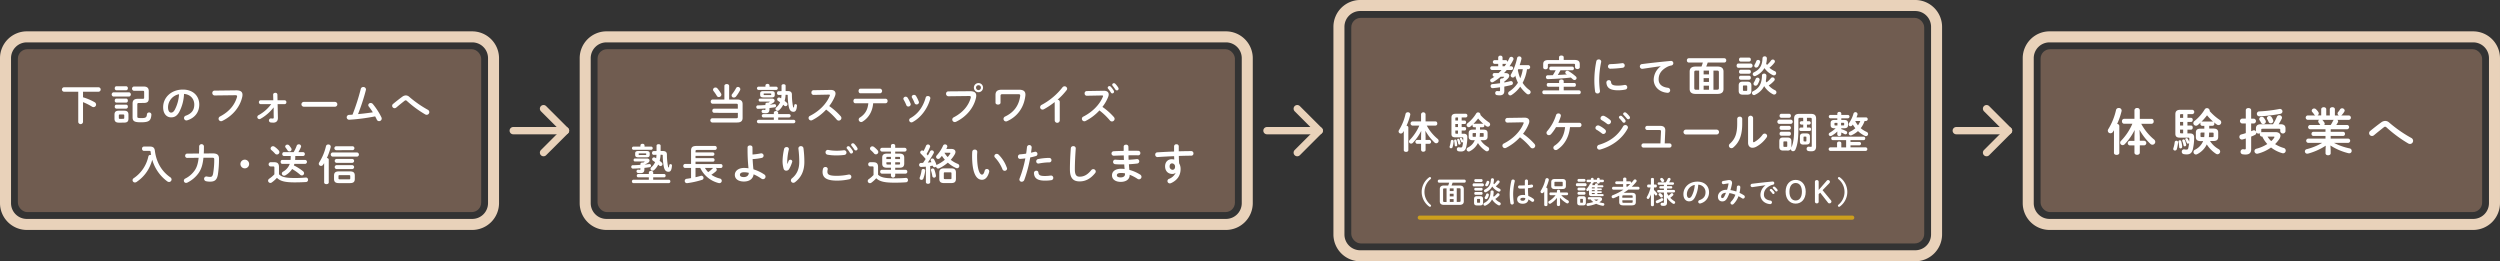 <svg xmlns="http://www.w3.org/2000/svg" viewBox="0 0 1867.11 195.15"><rect x="0" y="0" width="1867.11" height="195.15" fill="#333333" stroke="none"/><defs><style>.cls-1{fill:#705c50;}.cls-2{fill:#e9d2ba;}.cls-3{fill:#fff;}.cls-4,.cls-5{fill:none;stroke-linecap:round;stroke-linejoin:round;}.cls-4{stroke:#ffc400;stroke-width:3.07px;opacity:0.65;}.cls-5{stroke:#e9d2ba;stroke-width:5.47px;}</style></defs><g id="レイヤー_2" data-name="レイヤー 2"><g id="レイヤー_2-2" data-name="レイヤー 2"><rect class="cls-1" x="13.35" y="36.76" width="346.02" height="121.64" rx="7.06"/><path class="cls-2" d="M352.71,31.65a11.78,11.78,0,0,1,11.77,11.77V151.73a11.78,11.78,0,0,1-11.77,11.77H20A11.78,11.78,0,0,1,8.24,151.73V43.42A11.78,11.78,0,0,1,20,31.65h332.7m0-8.24H20a20.08,20.08,0,0,0-20,20V151.73a20.07,20.07,0,0,0,20,20h332.7a20.07,20.07,0,0,0,20-20V43.42a20.08,20.08,0,0,0-20-20Z"/><path class="cls-3" d="M62,72.66a40,40,0,0,1,8.58,3.62,2.09,2.09,0,0,1,1.18,1.81A1.9,1.9,0,0,1,69.87,80a2.19,2.19,0,0,1-1.17-.35A40.72,40.72,0,0,0,62,76.28V91.16a1.8,1.8,0,0,1-3.56,0V68.49H47.66a1.67,1.67,0,0,1,0-3.3H73.78a1.67,1.67,0,0,1,0,3.3H62Z"/><path class="cls-3" d="M84.69,72.12a1.63,1.63,0,0,1,0-3.18H96.41a1.62,1.62,0,0,1,0,3.18ZM88.91,91.6c-2.57,0-3.4-1-3.4-3V85.66c0-2,.83-3,3.4-3h3.66c2.54,0,3.37,1,3.37,3v2.92c0,2.35-1.15,3-3.37,3Zm-2-24.19a1.34,1.34,0,0,1-1.21-1.49c0-.76.41-1.49,1.21-1.49h7.34a1.32,1.32,0,0,1,1.24,1.49,1.34,1.34,0,0,1-1.24,1.49Zm0,9.22a1.34,1.34,0,0,1-1.21-1.49c0-.77.41-1.5,1.21-1.5h7.34c.83,0,1.24.73,1.24,1.5a1.34,1.34,0,0,1-1.24,1.49Zm0,4.51a1.34,1.34,0,0,1-1.21-1.49c0-.76.41-1.49,1.21-1.49h7.34a1.32,1.32,0,0,1,1.24,1.49,1.34,1.34,0,0,1-1.24,1.49Zm5,7.6c.73,0,.89-.19.89-.79V86.29c0-.6-.16-.79-.89-.79H89.61c-.7,0-.86.19-.86.79V88c0,.63.23.79.86.79Zm11.82-11.82c-.86,0-1.18.25-1.18,1.11v9.09c0,.89.45,1.08,3.18,1.08,3.18,0,3.79-.6,4-2.73A1.54,1.54,0,0,1,111.29,84a1.62,1.62,0,0,1,1.78,1.65c-.35,4.51-1.72,5.69-7.95,5.69-5,0-6.1-1-6.1-3.85V77.27c0-2.36,1.21-3.47,4-3.47h3.53c.89,0,1.11-.19,1.11-1v-4c0-.76-.19-1-1.11-1H99.91a1.62,1.62,0,0,1,0-3.18h7.41c2.73,0,3.78,1.24,3.78,3.43v5.59c0,2.29-1,3.25-3.78,3.25Z"/><path class="cls-3" d="M121.84,80.1c0-7.25,6-13.2,14.74-13.2,7.76,0,12.24,4.87,12.24,11.19,0,5.76-3.4,10-8.87,11.73a2,2,0,0,1-.73.13,1.78,1.78,0,0,1-1.78-1.81,1.83,1.83,0,0,1,1.34-1.75c4.51-1.62,6.32-4.36,6.32-8.3,0-4.16-2.83-7.59-7.66-7.94a31.81,31.81,0,0,1-3.59,13.5c-1.75,3.09-3.62,4-6.07,4C124.54,87.66,121.84,85.05,121.84,80.1Zm3.65,0c0,2.92,1.15,4,2.29,4,1,0,1.84-.51,2.76-2.13a28.59,28.59,0,0,0,3.18-11.6A10.07,10.07,0,0,0,125.49,80.1Z"/><path class="cls-3" d="M176.46,67.48c3.33,0,4.64,1.17,4.64,3.3a7.73,7.73,0,0,1-.23,1.81c-1.74,7.54-7.27,14-14.78,17.68a2.28,2.28,0,0,1-1,.25,1.85,1.85,0,0,1-1.85-1.87A1.9,1.9,0,0,1,164.31,87c7-3.65,11-8.74,12.65-14.43a2.27,2.27,0,0,0,.1-.63c0-.61-.41-.83-1.33-.83l-15.32.19a1.8,1.8,0,0,1-1.85-1.88,1.66,1.66,0,0,1,1.69-1.74Z"/><path class="cls-3" d="M194.67,77.78a1.36,1.36,0,0,1-1.31-1.47,1.34,1.34,0,0,1,1.31-1.43h9.44L204,70.65c0-.85.79-1.33,1.62-1.33a1.39,1.39,0,0,1,1.56,1.27l.09,4.29h5.28a1.34,1.34,0,0,1,1.33,1.43,1.35,1.35,0,0,1-1.33,1.47h-5.21l.22,10.2c.06,2.7-1.65,3.62-3.43,3.62a14.74,14.74,0,0,1-2.1-.16,1.52,1.52,0,0,1,.28-3c.39,0,.83.1,1.28.1.63,0,.89-.19.85-1l-.06-2.22,0-5.12a32.94,32.94,0,0,1-9.85,8.55,1.69,1.69,0,0,1-.83.22,1.54,1.54,0,0,1-.6-2.95,29.08,29.08,0,0,0,9.44-8.23Z"/><path class="cls-3" d="M250.13,76.09a1.81,1.81,0,0,1,0,3.62h-23.2a1.81,1.81,0,0,1,0-3.62Z"/><path class="cls-3" d="M278.45,83.88a47.42,47.42,0,0,0-3-4.29,1.88,1.88,0,0,1-.42-1.08,1.74,1.74,0,0,1,1.82-1.59,2.1,2.1,0,0,1,1.62.79,50.37,50.37,0,0,1,6.38,9.89,2.27,2.27,0,0,1,.23,1,1.94,1.94,0,0,1-2,1.87,1.82,1.82,0,0,1-1.66-1.11c-.35-.79-.79-1.59-1.23-2.45a143.89,143.89,0,0,1-19.39,2.52,1.82,1.82,0,0,1-.23-3.63c.89-.06,1.78-.09,2.71-.16a160.42,160.42,0,0,0,6.16-19.19A1.8,1.8,0,0,1,271.33,65a1.87,1.87,0,0,1,2,1.75,2.88,2.88,0,0,1-.06.47,148.71,148.71,0,0,1-5.88,18C271.1,84.89,274.79,84.45,278.45,83.88Z"/><path class="cls-3" d="M300.53,72.18a4.51,4.51,0,0,1,2.57-.92,3.86,3.86,0,0,1,2.58,1.08,81.74,81.74,0,0,0,13.76,9.6,2,2,0,0,1,1.18,1.81,2,2,0,0,1-1.94,2,2.44,2.44,0,0,1-1.18-.35,80.86,80.86,0,0,1-13.6-10,1.38,1.38,0,0,0-.92-.48,1.35,1.35,0,0,0-.86.39c-1.53,1.2-4,3.14-6.14,5a2.11,2.11,0,0,1-1.3.51A1.86,1.86,0,0,1,292.87,79a1.88,1.88,0,0,1,.83-1.49C296.14,75.49,298.59,73.58,300.53,72.18Z"/><path class="cls-3" d="M112,109.45c2.51,0,3.43,1.08,3.68,3.18,1,8.13,4.84,15.19,11.45,19.73a2,2,0,0,1,1,1.66,1.9,1.9,0,0,1-1.87,1.9,2.5,2.5,0,0,1-1.34-.47A30.39,30.39,0,0,1,113.7,119.3a31.71,31.71,0,0,1-2.77,6.9,27.18,27.18,0,0,1-5.94,7.37,32.25,32.25,0,0,1-3,2.32,2.2,2.2,0,0,1-1.21.38A1.73,1.73,0,0,1,99,134.56a1.85,1.85,0,0,1,.89-1.5,26.09,26.09,0,0,0,10.9-16.18,1.49,1.49,0,0,1,1.56-1.2,3,3,0,0,1,.51.06c-.16-.73-.26-1.46-.35-2.22s-.26-.83-1.18-.83h-3.84a1.48,1.48,0,0,1-1.4-1.62,1.46,1.46,0,0,1,1.4-1.62Z"/><path class="cls-3" d="M151.94,117.81c-.54,5.46-1.71,8.64-3.49,11.25a22.47,22.47,0,0,1-8.39,7.24,2.57,2.57,0,0,1-1.08.29,1.62,1.62,0,0,1-1.66-1.65,1.77,1.77,0,0,1,1.12-1.62,18.65,18.65,0,0,0,7-6.11c1.43-2.06,2.41-4.73,2.92-9.37l-8.61.09a1.48,1.48,0,0,1-1.46-1.59,1.52,1.52,0,0,1,1.46-1.62l8.87-.06c.09-1.62.12-3.43.12-5.47a1.8,1.8,0,0,1,3.56,0c0,2,0,3.82-.12,5.44l6.67-.07c3.37,0,4.7,1.18,4.7,3.82a75.22,75.22,0,0,1-.82,12c-.73,4.13-2.51,5.28-5.82,5.28a12.94,12.94,0,0,1-2.89-.29,1.87,1.87,0,0,1-1.59-1.84,1.72,1.72,0,0,1,2.19-1.68,10.57,10.57,0,0,0,2.32.25c1.15,0,1.78-.41,2.2-2.32A60.89,60.89,0,0,0,160,119c0-.89-.26-1.21-1.59-1.21Z"/><path class="cls-3" d="M186.06,122.48a3.25,3.25,0,1,1-3.25-3.24A3.26,3.26,0,0,1,186.06,122.48Z"/><path class="cls-3" d="M208.35,130.14c1.91,2,4.86,2.8,11.67,2.8a80.32,80.32,0,0,0,8.29-.35,1.57,1.57,0,0,1,1.75,1.68,1.59,1.59,0,0,1-1.53,1.68c-2.63.16-5.11.26-8.48.26-7.41,0-10.84-1-13.22-3.4a23,23,0,0,1-3.85,3.46,1.73,1.73,0,0,1-2.77-1.33,1.93,1.93,0,0,1,.93-1.53,23.25,23.25,0,0,0,3.78-3.21v-5c0-.66-.16-.89-1-.89H202a1.6,1.6,0,0,1,0-3.17h2.71c2.7,0,3.65,1.11,3.65,3.65Zm-.22-17.83a2,2,0,0,1,.54,1.3,1.83,1.83,0,0,1-1.84,1.78,1.88,1.88,0,0,1-1.47-.73,23.17,23.17,0,0,0-2.6-2.51,1.68,1.68,0,0,1-.67-1.24,1.82,1.82,0,0,1,1.81-1.72,2.11,2.11,0,0,1,1.21.42A16.24,16.24,0,0,1,208.13,112.31Zm11.19,1.33a28.4,28.4,0,0,0,2.25-4.77,1.58,1.58,0,0,1,1.56-1.08,1.62,1.62,0,0,1,1.75,1.47,1.39,1.39,0,0,1-.13.6,27.36,27.36,0,0,1-1.91,3.78h3.6a1.28,1.28,0,0,1,1.2,1.43,1.3,1.3,0,0,1-1.2,1.43h-5.92V117c0,.83,0,1.62-.12,2.45h7.66a1.49,1.49,0,0,1,0,2.92h-8.2c-.13.42-.26.8-.39,1.18a35.29,35.29,0,0,1,6.78,4.29,2.07,2.07,0,0,1,.85,1.56,1.65,1.65,0,0,1-1.65,1.62,1.83,1.83,0,0,1-1.27-.51,37.82,37.82,0,0,0-6-4.29,14.37,14.37,0,0,1-5,4.7,1.87,1.87,0,0,1-1,.29,1.68,1.68,0,0,1-1.69-1.59,1.75,1.75,0,0,1,1-1.46,10.78,10.78,0,0,0,4.92-5.79h-5.66c-.79,0-1.17-.73-1.17-1.46s.38-1.46,1.17-1.46H217a24.75,24.75,0,0,0,.12-2.58v-.38H212a1.28,1.28,0,0,1-1.18-1.43c0-.73.38-1.43,1.18-1.43Zm-1.82-2.92a1.59,1.59,0,0,1,.26.89,1.55,1.55,0,0,1-1.59,1.49,1.61,1.61,0,0,1-1.49-.92,20.72,20.72,0,0,0-1.37-1.94,1.44,1.44,0,0,1-.32-.86,1.57,1.57,0,0,1,1.69-1.36,1.61,1.61,0,0,1,1.24.54A14.94,14.94,0,0,1,217.5,110.72Z"/><path class="cls-3" d="M242.08,121.84c-.25.42-.5.8-.76,1.18a1.81,1.81,0,0,1-1.56.89,1.66,1.66,0,0,1-1.68-1.59,2.06,2.06,0,0,1,.38-1.11,38.89,38.89,0,0,0,5-12.08,1.65,1.65,0,0,1,1.72-1.21,1.67,1.67,0,0,1,1.84,1.59,2.63,2.63,0,0,1-.06.48,46.58,46.58,0,0,1-2.83,8c.73.09,1.4.5,1.4,1.27v17c0,.86-.86,1.27-1.72,1.27s-1.72-.41-1.72-1.27Zm6.27-4.86a1.58,1.58,0,0,1,0-3.12H266.5a1.56,1.56,0,0,1,0,3.12ZM253,136.75c-2.64,0-3.53-1.08-3.53-3.12v-2.51c0-2,.89-3.11,3.53-3.11h8.42c2.7,0,3.56,1.08,3.56,3.11v2.51c0,2.45-1.3,3.09-3.56,3.12Zm-2-24.6a1.48,1.48,0,0,1,0-2.93h12.43a1.48,1.48,0,0,1,0,2.93Zm.28,9.47a1.47,1.47,0,0,1,0-2.92h11.89a1.47,1.47,0,0,1,0,2.92Zm0,4.64a1.47,1.47,0,0,1,0-2.92h11.89a1.47,1.47,0,0,1,0,2.92Zm9.35,7.69c.79,0,.95-.19.95-.79V131.6c0-.6-.16-.79-.95-.79h-6.87c-.79,0-.95.19-.95.79v1.56c0,.7.32.76.95.79Z"/><rect class="cls-1" x="1524" y="36.76" width="329.77" height="121.64" rx="7.06"/><path class="cls-2" d="M1847.1,31.65a11.78,11.78,0,0,1,11.77,11.77V151.73a11.78,11.78,0,0,1-11.77,11.77H1530.66a11.78,11.78,0,0,1-11.77-11.77V43.42a11.78,11.78,0,0,1,11.77-11.77H1847.1m0-8.24H1530.66a20.08,20.08,0,0,0-20,20V151.73a20.07,20.07,0,0,0,20,20H1847.1a20.06,20.06,0,0,0,20-20V43.42a20.07,20.07,0,0,0-20-20Z"/><path class="cls-3" d="M1578.81,97.27l-.79,1.25a2.14,2.14,0,0,1-1.81,1,1.93,1.93,0,0,1-2-1.88,2.22,2.22,0,0,1,.41-1.28,46,46,0,0,0,5.73-14.24,2,2,0,0,1,2-1.47,2,2,0,0,1,2.19,1.92,2.85,2.85,0,0,1-.08.53,52.32,52.32,0,0,1-3.28,9.45,1.64,1.64,0,0,1,1.62,1.51v20.12c0,1-1,1.5-2,1.5s-2-.49-2-1.5ZM1598.1,102v3.13h3.39a1.73,1.73,0,0,1,0,3.42h-3.39V114c0,1.09-1,1.62-2,1.62s-2-.53-2-1.62v-5.39h-3.54a1.73,1.73,0,0,1,0-3.42h3.54V102l.15-4.9a43.16,43.16,0,0,1-7.38,10.55,2.22,2.22,0,0,1-1.59.75,1.83,1.83,0,0,1-1.84-1.8,2,2,0,0,1,.64-1.44,42,42,0,0,0,8.47-12.73h-6.21a1.68,1.68,0,0,1-1.55-1.85,1.65,1.65,0,0,1,1.55-1.84h7.76V82.32a1.81,1.81,0,0,1,2-1.66,1.78,1.78,0,0,1,2,1.66v6.44h8.82c1,0,1.54.9,1.54,1.84a1.65,1.65,0,0,1-1.54,1.85h-7.76a38.89,38.89,0,0,0,9.49,11.64,2.4,2.4,0,0,1,1,1.89,2.16,2.16,0,0,1-2.15,2.1,2.18,2.18,0,0,1-1.51-.64,44.19,44.19,0,0,1-8.1-10.47Z"/><path class="cls-3" d="M1625.43,105.11a1.18,1.18,0,0,1,1.24,1.32,24.49,24.49,0,0,1-.94,5,1.36,1.36,0,0,1-1.35,1,1.24,1.24,0,0,1-1.32-1.21,1.64,1.64,0,0,1,.11-.56,22.08,22.08,0,0,0,1-4.56A1.24,1.24,0,0,1,1625.43,105.11ZM1633.68,88h2.75a1.35,1.35,0,0,1,1.21,1.51c0,.79-.42,1.55-1.21,1.55h-2.75v2.71h2.75c.79,0,1.21.75,1.21,1.51s-.42,1.54-1.21,1.54h-2.75v2.83h1.85c2.22,0,3.2,1,3.16,3a38.67,38.67,0,0,1-1,8.93c-.76,2.94-2.3,3.73-4.6,3.73a11.92,11.92,0,0,1-2.15-.19,1.75,1.75,0,0,1-1.5-1.81,1.65,1.65,0,0,1,2-1.73,7,7,0,0,0,1.51.15c.79,0,1.13-.23,1.35-1.13a28.69,28.69,0,0,0,.64-3.81,1,1,0,0,1-.86.53.9.9,0,0,1-.87-.64,17.32,17.32,0,0,0-1-2.19.94.94,0,0,1-.15-.52.86.86,0,0,1,.94-.79,1.09,1.09,0,0,1,.91.48,13.17,13.17,0,0,1,1,2,1.38,1.38,0,0,0,.11.27c0-.76.07-1.55.07-2.34,0-.57-.18-.79-.82-.79H1628c-2.37,0-3.35-.87-3.35-2.94V85.33c0-2.18,1-3.35,4-3.35h8.7a1.65,1.65,0,0,1,0,3.27h-3.62Zm-3.92,21.52a1.19,1.19,0,0,1-1.2,1.31,1,1,0,0,1-1.06-1A24.59,24.59,0,0,0,1627,106a1,1,0,0,1,1.06-1.25,1.08,1.08,0,0,1,1,.79A20.29,20.29,0,0,1,1629.76,109.52ZM1629,85.25c-.68,0-.86.19-.86.8v2h2.33V85.25Zm1.47,8.52V91.06h-2.33v2.71Zm0,3h-2.33v2c0,.63.18.79.86.79h1.47Zm2.26,11a1.17,1.17,0,0,1-1,1.55,1,1,0,0,1-1-.91,15.78,15.78,0,0,0-.87-3,1,1,0,0,1-.07-.45.93.93,0,0,1,1-.87,1.06,1.06,0,0,1,1,.64A16.28,16.28,0,0,1,1632.7,107.78Zm11-2.37c-2.75,0-3.77-1-3.77-3.09V99.08c0-2.11,1-3,3.77-3h2.56V94h-1.62a1.43,1.43,0,0,1-1.32-1.59,1.79,1.79,0,0,1,.26-1c-.71.71-1.47,1.35-2.18,1.95a2.06,2.06,0,0,1-1.36.53,2,2,0,0,1-2-1.92,2.16,2.16,0,0,1,.94-1.66,32.47,32.47,0,0,0,7.54-8.55,1.89,1.89,0,0,1,1.66-1,2.07,2.07,0,0,1,2.11,1.85,1.43,1.43,0,0,1,0,.41,39,39,0,0,0,7.5,6.56,2.18,2.18,0,0,1,1.09,1.84,2,2,0,0,1-2,2,2.31,2.31,0,0,1-1.39-.49,23,23,0,0,1-2-1.58,1.84,1.84,0,0,1,.26,1,1.43,1.43,0,0,1-1.35,1.59h-2.49V96h2.94c2.75,0,3.77.94,3.77,3v3.24c0,2.07-1,3.09-3.77,3.09h-2.33a18.19,18.19,0,0,0,6.36,6,2.19,2.19,0,0,1,1.21,1.88,2.07,2.07,0,0,1-2,2,2.3,2.3,0,0,1-1.2-.41,23,23,0,0,1-6.79-6.94,16,16,0,0,1-7.08,7.24,2.34,2.34,0,0,1-1,.3,1.88,1.88,0,0,1-1.85-1.88,1.91,1.91,0,0,1,1.13-1.7,12.41,12.41,0,0,0,6.07-6.48Zm2.48-3a24.18,24.18,0,0,0,.19-2.94V99h-2.18c-.61,0-.8.19-.8.64v2.08c0,.49.34.64.8.64Zm6.22-11.61a1.15,1.15,0,0,1,.53.12,39.55,39.55,0,0,1-4.64-4.79,49.18,49.18,0,0,1-4.22,4.82,1,1,0,0,1,.57-.15Zm-2.56,8.44a30.64,30.64,0,0,1-.19,3.17h2.71c.64,0,.83-.19.83-.64V99.68c0-.45-.19-.64-.83-.64h-2.52Z"/><path class="cls-3" d="M1689.23,102a1.51,1.51,0,0,1-1.43-1.66,2,2,0,0,1,.19-.83,2.27,2.27,0,0,1-1.13.27,2,2,0,0,1-1.77-.87.92.92,0,0,1,0,.3,1.69,1.69,0,0,1-1,1.55,26,26,0,0,1-2.82,1.24v9.53c0,2.56-1.32,3.88-4.22,3.88a12.7,12.7,0,0,1-2.15-.18,1.77,1.77,0,0,1-1.54-1.85,1.83,1.83,0,0,1,2.14-1.92,5.13,5.13,0,0,0,1,.11c.57,0,.76-.19.76-.79v-7.35c-.83.27-1.62.53-2.38.72a2.77,2.77,0,0,1-.56.07,1.93,1.93,0,0,1-1.85-2,1.82,1.82,0,0,1,1.43-1.81c1.06-.26,2.22-.6,3.36-1v-7.2h-2.87a1.84,1.84,0,0,1,0-3.61h2.87V82.32c0-1.1,1-1.62,2-1.62s2,.52,2,1.62v6.29h2.07a1.83,1.83,0,0,1,0,3.61h-2.07V98c.49-.19.94-.38,1.39-.57a1.82,1.82,0,0,1,.72-.15,1.61,1.61,0,0,1,1.47,1V95.88c0-1.92,1-3.09,3.73-3.09h9a38.67,38.67,0,0,0,2.94-5.61,1.81,1.81,0,0,1,1.73-1.1,1.94,1.94,0,0,1,2.07,1.74,2,2,0,0,1-.22.86,43.54,43.54,0,0,1-2.3,4.11h1.39c2.83,0,3.73,1.24,3.73,3.13V98.1a2,2,0,0,1-3.92,0V97c0-.71-.18-.83-1-.83h-12.17c-.87,0-1,.12-1,.83V98.1a1.34,1.34,0,0,1-.15.68,1.17,1.17,0,0,1,.56-.11h10.28c2.3,0,3.62,1.16,3.62,2.78a4.53,4.53,0,0,1-.87,2.41,24.31,24.31,0,0,1-3.12,3.77,24.8,24.8,0,0,0,6.4,2.87,2,2,0,0,1,1.55,1.92,2,2,0,0,1-2,2.07,2.21,2.21,0,0,1-.64-.11,24.29,24.29,0,0,1-8.33-4.22,29.33,29.33,0,0,1-9.94,4.59,2.85,2.85,0,0,1-.53.08,2,2,0,0,1-1.92-2,1.83,1.83,0,0,1,1.54-1.77,28.64,28.64,0,0,0,8.06-3.5,21.72,21.72,0,0,1-3.76-5.58Zm15.41-18.76a1.82,1.82,0,0,1-1.58,1.77,105.28,105.28,0,0,1-15.53,1.85,1.82,1.82,0,0,1-2-1.85,1.78,1.78,0,0,1,1.81-1.81,105,105,0,0,0,15-1.81A1.87,1.87,0,0,1,1704.64,83.22Zm-17.37,5.65a1.88,1.88,0,0,1,2-1.66,1.91,1.91,0,0,1,1.54.83,14.94,14.94,0,0,1,1.25,2,2.42,2.42,0,0,1,.19.83,1.91,1.91,0,0,1-2,1.77,1.73,1.73,0,0,1-1.62-1.06,19.52,19.52,0,0,0-1.06-1.8A1.52,1.52,0,0,1,1687.27,88.87Zm5.77-.75a1.76,1.76,0,0,1,1.88-1.51,1.87,1.87,0,0,1,1.62.87,10.35,10.35,0,0,1,1.13,2.22,1.79,1.79,0,0,1,.15.72,1.81,1.81,0,0,1-1.92,1.65,1.64,1.64,0,0,1-1.58-1,18.73,18.73,0,0,0-1.06-2.15A1.58,1.58,0,0,1,1693,88.12Zm.45,13.86a16.28,16.28,0,0,0,2.75,3.39,11.42,11.42,0,0,0,2.22-2.56,1.11,1.11,0,0,0,.19-.45c0-.27-.23-.38-.68-.38Z"/><path class="cls-3" d="M1725.13,96.52a1.61,1.61,0,0,1,0-3.17h7.77l-.08-.11c-.38-.56-.72-1.09-1.09-1.58a1.58,1.58,0,0,1-.38-1,1.38,1.38,0,0,1,.68-1.17h-8.63a1.66,1.66,0,0,1,0-3.28h5.73a2,2,0,0,1-.79-.71,14.89,14.89,0,0,0-1.43-1.85,1.44,1.44,0,0,1-.42-1,1.8,1.8,0,0,1,1.85-1.62,1.92,1.92,0,0,1,1.39.61,10.85,10.85,0,0,1,1.58,1.84,2.3,2.3,0,0,1,.45,1.24,1.69,1.69,0,0,1-1,1.47h2.82V81.6c0-1,1-1.54,1.89-1.54s1.88.49,1.88,1.54v4.63H1740V81.6c0-1,.94-1.54,1.92-1.54s1.88.49,1.88,1.54v4.63h3a1.59,1.59,0,0,1-1-1.43,1.67,1.67,0,0,1,.41-1.09,13.82,13.82,0,0,0,1.4-1.92,1.78,1.78,0,0,1,1.58-.91,1.87,1.87,0,0,1,1.92,1.66,1.94,1.94,0,0,1-.3.91,15.2,15.2,0,0,1-1.74,2.33,2,2,0,0,1-.6.45h5.8a1.65,1.65,0,0,1,0,3.28h-8.7a1.36,1.36,0,0,1,.64,1.13,1.55,1.55,0,0,1-.22.79,19.14,19.14,0,0,1-1.17,1.92h8.29a1.61,1.61,0,0,1,0,3.17h-12.44v1.92H1750a1.37,1.37,0,0,1,1.32,1.55,1.39,1.39,0,0,1-1.32,1.54h-9.35v2h13.15a1.59,1.59,0,0,1,0,3.16h-10.7a45.08,45.08,0,0,0,11.72,4.14,1.8,1.8,0,0,1,1.51,1.81,1.77,1.77,0,0,1-1.81,1.85,3.86,3.86,0,0,1-.64-.08,43.79,43.79,0,0,1-13.42-5.76l.19,3.58v2.26c0,1-.94,1.47-1.92,1.47s-1.92-.49-1.92-1.47v-2.26l.15-3.43a46,46,0,0,1-13.22,5.92,5,5,0,0,1-.6.07,1.71,1.71,0,0,1-1.74-1.73,1.67,1.67,0,0,1,1.4-1.66,44.63,44.63,0,0,0,11.52-4.71h-10.54a1.59,1.59,0,0,1,0-3.16h13v-2h-9.12a1.41,1.41,0,0,1-1.31-1.54,1.39,1.39,0,0,1,1.31-1.55h9.12V96.52Zm15.53-3.17a19.43,19.43,0,0,0,1.69-3,2.22,2.22,0,0,1,.68-.83h-8.7a1.57,1.57,0,0,1,.37.3,15.68,15.68,0,0,1,1.25,1.74,1.7,1.7,0,0,1,.26.86,1.45,1.45,0,0,1-.38.94Z"/><path class="cls-3" d="M1778.41,91.4a5.31,5.31,0,0,1,3-1.1,4.57,4.57,0,0,1,3,1.28A96.44,96.44,0,0,0,1800.83,103a2.43,2.43,0,0,1,1.39,2.15,2.37,2.37,0,0,1-2.3,2.37,3,3,0,0,1-1.39-.41A96.91,96.91,0,0,1,1782.4,95.2a1.58,1.58,0,0,0-1.09-.56,1.64,1.64,0,0,0-1,.45c-1.8,1.43-4.74,3.73-7.27,5.87a2.47,2.47,0,0,1-1.54.61,2.2,2.2,0,0,1-2.15-2.15,2.27,2.27,0,0,1,1-1.77C1773.21,95.31,1776.11,93.05,1778.41,91.4Z"/><rect class="cls-1" x="1009.2" y="13.35" width="427.89" height="168.46" rx="7.06"/><path class="cls-2" d="M1430.43,8.24A11.78,11.78,0,0,1,1442.2,20V175.14a11.78,11.78,0,0,1-11.77,11.77H1015.86a11.78,11.78,0,0,1-11.77-11.77V20a11.78,11.78,0,0,1,11.77-11.77h414.57m0-8.24H1015.86a20.07,20.07,0,0,0-20,20V175.14a20.06,20.06,0,0,0,20,20h414.57a20.07,20.07,0,0,0,20-20V20a20.08,20.08,0,0,0-20-20Z"/><path class="cls-3" d="M1128.8,49.51a1.4,1.4,0,0,1,0,2.79h-3.53c-.63.8-1.33,1.56-2,2.29h1.27c1.69,0,2.64.83,2.64,1.94a3.19,3.19,0,0,1-1,2.07,16.26,16.26,0,0,1-2.7,2.32v.7c1.53-.29,3-.61,4.51-1a2.63,2.63,0,0,1,.48-.06,1.46,1.46,0,0,1,1.43,1.52,1.37,1.37,0,0,1-1.11,1.4c-1.69.45-3.47.83-5.31,1.18V68c0,2.25-1.24,3.21-3.5,3.21a12.94,12.94,0,0,1-2.12-.19,1.39,1.39,0,0,1-1.15-1.47,1.42,1.42,0,0,1,1.65-1.55,10.81,10.81,0,0,0,1.31.09c.41,0,.63-.16.63-.7V65.18c-1.84.28-3.65.5-5.4.66a1.49,1.49,0,0,1-1.65-1.55,1.42,1.42,0,0,1,1.36-1.47c1.85-.16,3.79-.41,5.69-.66V59.84c0-.89.8-1.31,1.59-1.31a2,2,0,0,1,.42,0c.31-.25.6-.5.89-.76.12-.13.19-.22.19-.28s-.13-.2-.39-.2h-2.25a36.75,36.75,0,0,1-5.6,4,1.38,1.38,0,0,1-.76.22,1.5,1.5,0,0,1-1.46-1.46,1.47,1.47,0,0,1,.89-1.3c.73-.42,1.53-.93,2.32-1.47H1116a1.23,1.23,0,0,1-1.21-1.33,1.28,1.28,0,0,1,1.21-1.4h3.21c.76-.73,1.49-1.49,2.23-2.29h-7.28a1.41,1.41,0,0,1,0-2.79h4.76V47.69h-2.79a1.41,1.41,0,0,1,0-2.79h2.79v-2a1.47,1.47,0,0,1,1.63-1.34,1.45,1.45,0,0,1,1.62,1.34v2h2.38a1.26,1.26,0,0,1,1.24,1.36v.07c.54-1,1-1.91,1.46-2.89a1.52,1.52,0,0,1,1.43-1,1.65,1.65,0,0,1,1.69,1.53,1.6,1.6,0,0,1-.16.7,38.14,38.14,0,0,1-2.83,4.8Zm-5.15,0A21.45,21.45,0,0,0,1125,47.6a1.1,1.1,0,0,1-.45.09h-2.38v1.82Zm16.78,2.16a30.17,30.17,0,0,1-3.27,10.2,19.66,19.66,0,0,0,5.12,5.4,2,2,0,0,1,.89,1.53,1.78,1.78,0,0,1-1.78,1.68,1.81,1.81,0,0,1-1.18-.44,24.38,24.38,0,0,1-4.83-5.31,23.91,23.91,0,0,1-6.45,6.2,1.74,1.74,0,0,1-1,.32,1.58,1.58,0,0,1-1.58-1.56,1.7,1.7,0,0,1,.92-1.46,21.6,21.6,0,0,0,6.39-6.45,27.82,27.82,0,0,1-2-5.31l-.25.44a1.76,1.76,0,0,1-1.56,1,1.59,1.59,0,0,1-1.62-1.5,1.52,1.52,0,0,1,.25-.86,42,42,0,0,0,4.55-12.17,1.53,1.53,0,0,1,1.59-1.24,1.56,1.56,0,0,1,1.68,1.85,41.92,41.92,0,0,1-1.33,4.64h6.55a1.55,1.55,0,0,1,0,3.05Zm-6.54,0-.29.73a31.38,31.38,0,0,0,1.78,6.1,28.43,28.43,0,0,0,1.91-6.83Z"/><path class="cls-3" d="M1164.41,64.76h-8.13c-.73,0-1.11-.7-1.11-1.4s.38-1.39,1.11-1.39h8.13V60.69c0-.89.86-1.33,1.72-1.33s1.72.44,1.72,1.33V62h8c.76,0,1.11.69,1.11,1.39s-.35,1.4-1.11,1.4h-8v2.7h11.5a1.28,1.28,0,0,1,1.21,1.43,1.3,1.3,0,0,1-1.21,1.43h-26.28a1.3,1.3,0,0,1-1.18-1.43,1.28,1.28,0,0,1,1.18-1.43h11.34Zm-.06-22c0-.89.89-1.3,1.75-1.3s1.75.41,1.75,1.3v2h8c2.92,0,4,1,4,3.15v2.29c0,.89-.89,1.37-1.75,1.37s-1.78-.48-1.78-1.37V48.52c0-.63-.25-.89-1.08-.89h-18.11c-.83,0-1.12.26-1.12.89V50.4c0,.89-.85,1.36-1.74,1.36s-1.75-.47-1.75-1.36V48c0-2.13,1-3.15,4-3.15h7.82Zm1.08,9.73c-.63,1.2-1.3,2.38-2,3.49,2.25-.09,4.51-.22,6.8-.38l-.67-.48a1.11,1.11,0,0,1-.54-.95,1.42,1.42,0,0,1,1.46-1.34,1.87,1.87,0,0,1,1,.29,35.78,35.78,0,0,1,5.31,3.91,1.71,1.71,0,0,1,.67,1.27,1.51,1.51,0,0,1-1.53,1.46,1.89,1.89,0,0,1-1.24-.5c-.48-.45-1-.89-1.52-1.34-6,.67-11.7,1-17.14,1.18a1.4,1.4,0,0,1-1.46-1.47,1.36,1.36,0,0,1,1.37-1.43c1.24,0,2.51,0,3.81-.06.76-1.21,1.46-2.41,2.1-3.65h-3.59a1.24,1.24,0,0,1-1.18-1.37,1.22,1.22,0,0,1,1.18-1.37h16a1.25,1.25,0,0,1,1.21,1.37,1.26,1.26,0,0,1-1.21,1.37Z"/><path class="cls-3" d="M1194,44.39a1.66,1.66,0,0,1,1.81,2,66.39,66.39,0,0,0-1.46,14,63.75,63.75,0,0,0,.57,7.47,1.71,1.71,0,0,1-1.81,1.94,1.74,1.74,0,0,1-1.84-1.56,61.91,61.91,0,0,1-.54-7.85,71.84,71.84,0,0,1,1.49-14.69A1.71,1.71,0,0,1,1194,44.39Zm14.43,19.55a25.92,25.92,0,0,0,4.8-.48,1.7,1.7,0,0,1,2.07,1.75,1.65,1.65,0,0,1-1.4,1.68,27.91,27.91,0,0,1-5.5.54c-5.88,0-8.33-1.78-8.68-5.62a1.78,1.78,0,0,1,1.85-1.94,1.55,1.55,0,0,1,1.62,1.36C1203.42,63.2,1204.41,63.94,1208.38,63.94Zm5-15.07a1.74,1.74,0,0,1-1.62,1.75,82.38,82.38,0,0,1-9,.7,1.72,1.72,0,1,1-.13-3.43,78.9,78.9,0,0,0,8.74-.7A1.67,1.67,0,0,1,1213.4,48.87Z"/><path class="cls-3" d="M1240.27,49.44c-3.82.51-8.87,1.27-13.45,1.94a1.76,1.76,0,0,1-2.1-1.78,1.72,1.72,0,0,1,1.66-1.75c6.61-.86,14.81-1.74,21.42-2.35a1.68,1.68,0,0,1,1.91,1.69,1.71,1.71,0,0,1-1.46,1.71,10.94,10.94,0,0,0-3.5,1.27c-5,2.83-6,6.14-6,9.16,0,3.53,2.45,5.69,6.9,6.23a1.88,1.88,0,1,1-.35,3.75c-6-.45-10.24-4.48-10.24-9.89a12.82,12.82,0,0,1,5.22-9.91Z"/><path class="cls-3" d="M1282.7,49.7c3.15,0,4.49,1.36,4.49,3.75v13c0,2.39-1.34,3.69-4.49,3.69h-16.3c-3.15,0-4.48-1.3-4.48-3.69v-13c0-2.39,1.33-3.75,4.48-3.75h4.35a26.83,26.83,0,0,0,1-3h-10.52a1.45,1.45,0,0,1-1.37-1.62,1.43,1.43,0,0,1,1.37-1.59h26.6a1.46,1.46,0,0,1,1.4,1.59,1.47,1.47,0,0,1-1.4,1.62h-12.43c-.31,1-.73,2-1.11,3Zm-15.92,3c-1.21,0-1.43.41-1.43,1.33V65.68c0,1.08.38,1.34,1.43,1.34H1269V52.72Zm5.56,2.86h4V52.72h-4Zm0,5.65h4V58.37h-4Zm0,5.79h4V64h-4Zm7.34,0h2.64c1.21,0,1.43-.41,1.43-1.34V54.05c0-.92-.22-1.33-1.43-1.33h-2.64Z"/><path class="cls-3" d="M1298.25,50.62c-.83,0-1.27-.8-1.27-1.59s.44-1.59,1.27-1.59h9.35a1.62,1.62,0,0,1,0,3.18Zm3.47,20.09c-2.39,0-3.18-1-3.18-2.9V63.87c0-1.94.79-2.89,3.18-2.89h3.14c2.35,0,3.15,1,3.15,2.89v3.94c0,2.2-1,2.86-3.15,2.9ZM1300,46a1.34,1.34,0,0,1-1.21-1.5c0-.76.41-1.49,1.21-1.49h6.35a1.32,1.32,0,0,1,1.24,1.49,1.34,1.34,0,0,1-1.24,1.5Zm0,9.09a1.34,1.34,0,0,1-1.21-1.5c0-.76.41-1.49,1.21-1.49h6.35a1.32,1.32,0,0,1,1.24,1.49,1.34,1.34,0,0,1-1.24,1.5Zm0,4.45a1.34,1.34,0,0,1-1.21-1.5c0-.76.41-1.49,1.21-1.49h6.35a1.32,1.32,0,0,1,1.24,1.49,1.34,1.34,0,0,1-1.24,1.5Zm4.22,8.33c.51,0,.67-.16.67-.7V64.57c0-.54-.16-.73-.67-.73h-1.84c-.51,0-.67.19-.67.73v2.58c0,.5.16.7.67.7Zm6.39,3a1.58,1.58,0,0,1-.63.16,1.63,1.63,0,0,1-1.56-1.62,1.53,1.53,0,0,1,.95-1.33c4.55-2.23,6.42-5.72,6.55-11.79,0-.86.8-1.31,1.62-1.31a1.53,1.53,0,0,1,1.69,1.37,21.27,21.27,0,0,1-.45,4.19,10.78,10.78,0,0,0,.51,1,17.69,17.69,0,0,0,3.24-3.08,1.55,1.55,0,0,1,1.27-.67,1.62,1.62,0,0,1,1.66,1.5,1.67,1.67,0,0,1-.51,1.11,20.61,20.61,0,0,1-4,3.43,15,15,0,0,0,4.67,3.53,1.69,1.69,0,0,1-.6,3.27,1.83,1.83,0,0,1-.86-.22,16.85,16.85,0,0,1-6.61-6.1A14.1,14.1,0,0,1,1310.58,70.86Zm.64-14.2a1.8,1.8,0,0,1-.73.19,1.52,1.52,0,0,1-1.5-1.53,1.55,1.55,0,0,1,1-1.36c4.26-2.13,6.1-5,6.29-10.46a1.51,1.51,0,0,1,1.62-1.43,1.49,1.49,0,0,1,1.65,1.49,16.59,16.59,0,0,1-.54,3.94c.2.35.39.67.61,1a20.24,20.24,0,0,0,3-3.27,1.58,1.58,0,0,1,1.37-.77,1.51,1.51,0,0,1,1.56,1.4,1.65,1.65,0,0,1-.45,1.08,19.75,19.75,0,0,1-3.65,3.66,16.2,16.2,0,0,0,3.94,2.54,1.62,1.62,0,0,1-.57,3.15,1.93,1.93,0,0,1-.89-.23,16,16,0,0,1-6.2-5.21A14.21,14.21,0,0,1,1311.22,56.66Zm1.33,1.33a1.52,1.52,0,0,1,1.59,1.43,1.59,1.59,0,0,1-.06.38,13.79,13.79,0,0,1-1.46,3.31,1.78,1.78,0,0,1-1.5.89,1.49,1.49,0,0,1-1.55-1.46,1.78,1.78,0,0,1,.28-.92,16,16,0,0,0,1.27-2.55A1.47,1.47,0,0,1,1312.55,58Zm.45-13.25a1.47,1.47,0,0,1,1.56,1.33,2.34,2.34,0,0,1-.07.45,13.32,13.32,0,0,1-1.3,2.95,1.84,1.84,0,0,1-1.59,1,1.39,1.39,0,0,1-1.46-1.3,1.78,1.78,0,0,1,.28-.92,13.85,13.85,0,0,0,1.18-2.48A1.44,1.44,0,0,1,1313,44.74Z"/><path class="cls-3" d="M1048.41,97.86l-.66,1a1.8,1.8,0,0,1-1.53.89,1.64,1.64,0,0,1-1.69-1.59,1.91,1.91,0,0,1,.35-1.08,38.64,38.64,0,0,0,4.84-12,1.67,1.67,0,0,1,1.71-1.24,1.71,1.71,0,0,1,1.85,1.62,2.65,2.65,0,0,1-.07.44,44.75,44.75,0,0,1-2.76,8c.73.1,1.36.54,1.36,1.27v17c0,.85-.85,1.27-1.68,1.27s-1.72-.42-1.72-1.27Zm16.28,4v2.64h2.86a1.46,1.46,0,0,1,0,2.89h-2.86v4.54c0,.92-.83,1.37-1.69,1.37a1.5,1.5,0,0,1-1.68-1.37V107.4h-3a1.46,1.46,0,0,1,0-2.89h3v-2.64l.12-4.13a36.36,36.36,0,0,1-6.23,8.9,1.87,1.87,0,0,1-1.33.63,1.56,1.56,0,0,1-1.56-1.53,1.67,1.67,0,0,1,.54-1.2A35.62,35.62,0,0,0,1060,93.79h-5.24a1.58,1.58,0,0,1,0-3.11h6.55V85.24a1.72,1.72,0,0,1,3.37,0v5.44h7.43c.89,0,1.31.76,1.31,1.56a1.39,1.39,0,0,1-1.31,1.55h-6.54a32.94,32.94,0,0,0,8,9.83,2,2,0,0,1,.86,1.58,1.79,1.79,0,0,1-3.08,1.24,37.22,37.22,0,0,1-6.83-8.83Z"/><path class="cls-3" d="M1084.64,104.47a1,1,0,0,1,1,1.12,20.8,20.8,0,0,1-.79,4.26,1.16,1.16,0,0,1-1.14.89,1.05,1.05,0,0,1-1.12-1,1.37,1.37,0,0,1,.1-.48,18.24,18.24,0,0,0,.82-3.84A1.05,1.05,0,0,1,1084.64,104.47Zm7-14.43h2.32c.66,0,1,.64,1,1.28s-.35,1.3-1,1.3h-2.32v2.29h2.32c.66,0,1,.63,1,1.27s-.35,1.3-1,1.3h-2.32v2.38h1.55c1.88,0,2.71.9,2.67,2.58A32,32,0,0,1,1095,110c-.63,2.48-1.93,3.15-3.87,3.15a9.43,9.43,0,0,1-1.81-.16,1.48,1.48,0,0,1-1.28-1.53,1.4,1.4,0,0,1,1.72-1.46,5.54,5.54,0,0,0,1.27.13c.67,0,1-.19,1.15-.95a26.38,26.38,0,0,0,.54-3.21.86.86,0,0,1-.73.44.77.77,0,0,1-.74-.54,15,15,0,0,0-.82-1.84.78.78,0,0,1-.13-.45.73.73,0,0,1,.8-.67.9.9,0,0,1,.76.42,10,10,0,0,1,.82,1.68c0,.1.07.16.1.22,0-.63.06-1.3.06-2,0-.47-.16-.66-.7-.66h-5.3c-2,0-2.83-.73-2.83-2.48V87.79c0-1.85.86-2.83,3.34-2.83h7.34a1.25,1.25,0,0,1,1.21,1.36,1.26,1.26,0,0,1-1.21,1.4h-3.05Zm-3.31,18.15a1,1,0,0,1-1,1.12.87.87,0,0,1-.89-.86,22,22,0,0,0-.41-3.25.85.85,0,0,1,.89-1,.91.91,0,0,1,.89.66A18.45,18.45,0,0,1,1088.29,108.19Zm-.67-20.47c-.57,0-.73.16-.73.67V90h2V87.72Zm1.24,7.19V92.62h-2v2.29Zm0,2.57h-2V99.2c0,.54.16.66.73.66h1.24Zm1.91,9.25a1,1,0,0,1-.89,1.3.88.88,0,0,1-.86-.76,13.39,13.39,0,0,0-.73-2.54.86.86,0,0,1-.06-.38.77.77,0,0,1,.82-.73.89.89,0,0,1,.86.54A13.35,13.35,0,0,1,1090.77,106.73Zm9.25-2c-2.32,0-3.18-.86-3.18-2.61V99.39c0-1.78.86-2.58,3.18-2.58h2.16V95.07h-1.37a1.21,1.21,0,0,1-1.11-1.34,1.57,1.57,0,0,1,.22-.83c-.6.61-1.24,1.15-1.84,1.66a1.77,1.77,0,0,1-1.14.44,1.68,1.68,0,0,1-1.66-1.62,1.83,1.83,0,0,1,.8-1.4,27.49,27.49,0,0,0,6.35-7.21,1.61,1.61,0,0,1,1.4-.83,1.74,1.74,0,0,1,1.78,1.56,1.38,1.38,0,0,1,0,.35,33.08,33.08,0,0,0,6.33,5.53,1.87,1.87,0,0,1,.92,1.56,1.72,1.72,0,0,1-1.72,1.68,2,2,0,0,1-1.17-.41,18.42,18.42,0,0,1-1.66-1.34,1.58,1.58,0,0,1,.22.86,1.21,1.21,0,0,1-1.14,1.34h-2.1v1.74h2.48c2.32,0,3.18.8,3.18,2.58v2.73c0,1.75-.86,2.61-3.18,2.61h-2a15.41,15.41,0,0,0,5.37,5,1.86,1.86,0,0,1,1,1.59,1.74,1.74,0,0,1-1.68,1.69,2,2,0,0,1-1-.35,19.34,19.34,0,0,1-5.72-5.85,13.52,13.52,0,0,1-6,6.1,2,2,0,0,1-.89.25,1.59,1.59,0,0,1-1.56-1.58,1.62,1.62,0,0,1,1-1.43,10.51,10.51,0,0,0,5.12-5.47Zm2.1-2.54a23.1,23.1,0,0,0,.16-2.48v-.35h-1.85c-.51,0-.67.16-.67.54v1.75c0,.41.29.54.67.54Zm5.24-9.79a1.1,1.1,0,0,1,.45.09,32.39,32.39,0,0,1-3.91-4,44.13,44.13,0,0,1-3.56,4.07.85.85,0,0,1,.47-.12Zm-2.16,7.12a23.91,23.91,0,0,1-.16,2.67h2.29c.54,0,.7-.16.7-.54V99.9c0-.38-.16-.54-.7-.54h-2.13Z"/><path class="cls-3" d="M1138.41,87.88c2.48-.06,3.75,1,3.75,2.74a5.11,5.11,0,0,1-.35,1.71,29.51,29.51,0,0,1-4.35,7.6,47.36,47.36,0,0,1,8.52,7.53,2.26,2.26,0,0,1,.6,1.43,2,2,0,0,1-2,1.91A2,2,0,0,1,1143,110a48.34,48.34,0,0,0-7.82-7.47,36.87,36.87,0,0,1-10.36,7.88,2,2,0,0,1-.92.22,1.86,1.86,0,0,1-1.84-1.84,1.75,1.75,0,0,1,1.08-1.62c6.61-3.34,12.17-8.74,14.68-14.91a1.13,1.13,0,0,0,.13-.51c0-.28-.26-.41-.8-.41l-11.38.22a1.6,1.6,0,0,1-1.58-1.71,1.63,1.63,0,0,1,1.55-1.78Z"/><path class="cls-3" d="M1162.11,94.94a31.07,31.07,0,0,1-3.65,5.18,2.27,2.27,0,0,1-1.69.83,1.75,1.75,0,0,1-1.78-1.72,2,2,0,0,1,.61-1.4A33.27,33.27,0,0,0,1162.11,86a1.8,1.8,0,0,1,1.78-1.28,1.73,1.73,0,0,1,1.85,1.62,1.91,1.91,0,0,1-.1.58,31,31,0,0,1-1.84,4.8h15.83a1.5,1.5,0,0,1,1.49,1.62,1.52,1.52,0,0,1-1.49,1.62h-7.09c-.7,7.25-4.13,13.32-9.47,16.78a2.07,2.07,0,0,1-1.15.35,1.8,1.8,0,0,1-1.81-1.75,2,2,0,0,1,1-1.62c4.58-3.11,7.09-7.37,7.76-13.76Z"/><path class="cls-3" d="M1198.72,96.72a1.81,1.81,0,0,1,.67,1.4,2,2,0,0,1-1.88,1.94,1.8,1.8,0,0,1-1.17-.45,36.15,36.15,0,0,0-3.91-2.7,1.57,1.57,0,0,1-.89-1.4,1.92,1.92,0,0,1,1.94-1.84,2.18,2.18,0,0,1,1,.22A19.44,19.44,0,0,1,1198.72,96.72Zm15.19-3.31a1.84,1.84,0,0,1,1.91,1.72,2.17,2.17,0,0,1-.29,1c-4.22,7.85-12,13.19-20.34,15.54a2.69,2.69,0,0,1-.67.09,1.75,1.75,0,0,1-1.77-1.81,1.9,1.9,0,0,1,1.46-1.81c7.85-2.35,14-6.71,18-13.76A1.9,1.9,0,0,1,1213.91,93.41Zm-11.41-3.87a1.81,1.81,0,0,1,.67,1.39,2,2,0,0,1-1.88,1.91,1.84,1.84,0,0,1-1.17-.44,34.82,34.82,0,0,0-3.91-2.67,1.54,1.54,0,0,1-.89-1.4,2,2,0,0,1,2-1.88,2.19,2.19,0,0,1,1,.26A20.36,20.36,0,0,1,1202.5,89.54Zm6.58-1.91a1.33,1.33,0,0,1,1.34-1.21,1.37,1.37,0,0,1,.89.35,15.68,15.68,0,0,1,2.48,2.77,1.31,1.31,0,0,1,.28.85,1.25,1.25,0,0,1-2.32.67,22.75,22.75,0,0,0-2.35-2.7A1.14,1.14,0,0,1,1209.08,87.63Zm3.15-2.54a1.27,1.27,0,0,1,1.33-1.18,1.57,1.57,0,0,1,1,.38A16,16,0,0,1,1217,86.9a1.44,1.44,0,0,1,.35.95,1.24,1.24,0,0,1-1.27,1.21,1.39,1.39,0,0,1-1.11-.57c-.73-.92-1.62-1.88-2.35-2.64A1,1,0,0,1,1212.23,85.09Z"/><path class="cls-3" d="M1246.92,107.11a1.44,1.44,0,0,1,1.46,1.56,1.46,1.46,0,0,1-1.46,1.56h-19.55a1.48,1.48,0,0,1-1.46-1.56,1.46,1.46,0,0,1,1.46-1.56h12.71l.42-8.8c0-.92-.19-1.21-1.28-1.21h-9a1.48,1.48,0,0,1-1.46-1.56,1.46,1.46,0,0,1,1.46-1.55h9.47c3,0,4.17,1.23,4,3.94l-.41,9.18Z"/><path class="cls-3" d="M1282.17,96.81a1.82,1.82,0,0,1,0,3.63H1259a1.82,1.82,0,0,1,0-3.63Z"/><path class="cls-3" d="M1297.42,88.77a1.74,1.74,0,0,1,1.9-1.65,1.69,1.69,0,0,1,1.85,1.65v3.59c0,8.78-2.26,14-6.65,17.74a2.12,2.12,0,0,1-1.43.57,1.89,1.89,0,0,1-1.87-1.84,2,2,0,0,1,.76-1.53c3.78-3.4,5.44-7.31,5.44-15.06Zm11.85,16.72c0,.48.13.73.44.73a1.62,1.62,0,0,0,.64-.22,19.32,19.32,0,0,0,6-5.37,1.9,1.9,0,0,1,1.55-.86,1.83,1.83,0,0,1,1.88,1.72,2.06,2.06,0,0,1-.38,1.11,22.43,22.43,0,0,1-7.79,7,6,6,0,0,1-2.73.76c-1.94,0-3.34-1.36-3.34-3.72V88a1.9,1.9,0,0,1,3.75,0Z"/><path class="cls-3" d="M1328.68,92.52a1.63,1.63,0,0,1,0-3.18h8.9a1.62,1.62,0,0,1,0,3.18Zm18-4.54h-2.41c-.83,0-1.15.28-1.15,1.08v6.45c0,7.69-.51,12.3-2.19,16.15a1.94,1.94,0,0,1-1.78,1.27,1.52,1.52,0,0,1-1.62-1.5v-.06a3,3,0,0,1-2.67,1.08h-3c-2.29,0-3-1-3-2.83v-4.07c0-1.9.76-2.86,3-2.86h3c2.29,0,3.05,1,3.05,2.86v4.07a3.82,3.82,0,0,1,0,.58c2-4.68,2-9.92,2-14.94V88.55c0-2.26,1-3.5,3.82-3.5h8.8c2.8,0,3.81,1.24,3.81,3.5v20.82c0,2.54-1.08,3.62-3.59,3.62a11.55,11.55,0,0,1-2.06-.16,1.62,1.62,0,0,1-1.43-1.65,1.57,1.57,0,0,1,1.9-1.62,12.58,12.58,0,0,0,1.31.09c.5,0,.63-.15.63-.73V89.06c0-.8-.28-1.08-1.14-1.08h-2.45v2.54h1.72a1.28,1.28,0,0,1,0,2.54h-1.72v2.2h2c.73,0,1.08.63,1.08,1.3a1.16,1.16,0,0,1-1.08,1.3h-6.64a1.16,1.16,0,0,1-1.08-1.3c0-.67.35-1.3,1.08-1.3h1.87v-2.2h-1.52a1.29,1.29,0,0,1,0-2.54h1.52Zm-16.4,0a1.35,1.35,0,0,1-1.21-1.5,1.33,1.33,0,0,1,1.21-1.49h6a1.33,1.33,0,0,1,1.24,1.49,1.36,1.36,0,0,1-1.24,1.5Zm0,9a1.34,1.34,0,0,1-1.21-1.49c0-.77.42-1.5,1.21-1.5h6a1.52,1.52,0,0,1,0,3Zm0,4.39a1.35,1.35,0,0,1-1.21-1.5,1.33,1.33,0,0,1,1.21-1.49h6a1.33,1.33,0,0,1,1.24,1.49,1.36,1.36,0,0,1-1.24,1.5Zm3.91,8.32c.45,0,.61-.19.61-.7v-2.7c0-.51-.16-.67-.61-.67h-1.65c-.45,0-.61.16-.61.67v2.7c0,.45.16.7.61.7Zm12.62-1.71c-1.81,0-2.54-.77-2.54-2.36V102c0-1.58.73-2.35,2.54-2.35h2.38c1.78,0,2.55.77,2.55,2.35v3.56c0,1.72-.89,2.32-2.55,2.36Zm1.72-2.32c.44,0,.57-.16.57-.61v-2.41c0-.45-.13-.61-.57-.61h-1c-.45,0-.57.16-.57.61V105c0,.42.15.61.57.61Z"/><path class="cls-3" d="M1372,107c0-.9.79-1.31,1.59-1.31s1.59.41,1.59,1.31v3.08h3.59v-5.41h-9.92a1.22,1.22,0,0,1-1.18-1.3,1.2,1.2,0,0,1,1.18-1.3h23a1.18,1.18,0,0,1,1.18,1.3,1.2,1.2,0,0,1-1.18,1.3h-9.82V106h6.74a1.28,1.28,0,0,1,0,2.54h-6.74v1.5h11.44a1.35,1.35,0,0,1,0,2.67h-26.6a1.35,1.35,0,0,1,0-2.67H1372Zm3.14-10.56a18.57,18.57,0,0,1,3.56,1.4,1.34,1.34,0,0,1,.86,1.21,1.28,1.28,0,0,1-1.3,1.27,1.7,1.7,0,0,1-.8-.22,16.9,16.9,0,0,0-2.32-1.11v1.39a1.32,1.32,0,0,1-1.49,1.24,1.34,1.34,0,0,1-1.49-1.24v-.82l.06-1.37a21.16,21.16,0,0,1-4.29,3.21,1.59,1.59,0,0,1-.8.22,1.32,1.32,0,0,1-.6-2.51,22.22,22.22,0,0,0,4.39-3.3h-.73c-2.26,0-3-.8-3-2.32V91.89c0-1.53.73-2.32,3-2.32h2V88.36h-5.25a1.28,1.28,0,0,1,0-2.54h5.25v-1a1.34,1.34,0,0,1,1.49-1.24,1.32,1.32,0,0,1,1.49,1.24v1h5a1.28,1.28,0,0,1,0,2.54h-5v1.21h2c2.25,0,3,.79,3,2.32v1.59c0,1.52-.74,2.32-3,2.32h-2Zm-2.86-2.76V91.76h-1.59c-.5,0-.63.13-.63.48v1c0,.41.28.48.63.48Zm4.39,0c.51,0,.63-.13.63-.48v-1c0-.35-.12-.48-.63-.48H1375v1.91Zm15.89-3.31a17.68,17.68,0,0,1-2.89,5.37,18.21,18.21,0,0,0,4.35,2.74,1.74,1.74,0,0,1,1.15,1.59,1.58,1.58,0,0,1-1.59,1.59,2,2,0,0,1-.89-.23,19.84,19.84,0,0,1-5.06-3.53,18.57,18.57,0,0,1-4.76,3.09,2.19,2.19,0,0,1-.7.16,1.46,1.46,0,0,1-1.46-1.47,1.5,1.5,0,0,1,1-1.36,16.3,16.3,0,0,0,3.94-2.54,20.84,20.84,0,0,1-1.9-2.77c-.1.16-.23.32-.32.48a1.72,1.72,0,0,1-1.4.79,1.39,1.39,0,0,1-1.43-1.37,1.58,1.58,0,0,1,.35-1,24,24,0,0,0,3.3-7,1.56,1.56,0,0,1,3.06.28,1.15,1.15,0,0,1-.07.48,19.26,19.26,0,0,1-.73,2h7.25a1.35,1.35,0,0,1,0,2.67Zm-7,0a17.23,17.23,0,0,0,2.06,3.24,15.71,15.71,0,0,0,1.72-3.24Z"/><path class="cls-3" d="M1067.28,132.5a1,1,0,0,1,.67-.27.84.84,0,0,1,.5,1.51,12.33,12.33,0,0,0,0,19.21.84.84,0,0,1-.5,1.51,1,1,0,0,1-.67-.27,13.44,13.44,0,0,1,0-21.69Z"/><path class="cls-3" d="M1090.05,138.54c2.23,0,3.18,1,3.18,2.66v9.2c0,1.69-1,2.61-3.18,2.61h-11.56c-2.23,0-3.18-.92-3.18-2.61v-9.2c0-1.69,1-2.66,3.18-2.66h3.09a17.38,17.38,0,0,0,.7-2.11h-7.46a1,1,0,0,1-1-1.15,1,1,0,0,1,1-1.13h18.86a1,1,0,0,1,1,1.13,1,1,0,0,1-1,1.15h-8.81c-.23.72-.52,1.42-.79,2.11Zm-11.29,2.15c-.85,0-1,.29-1,.94v8.25c0,.77.27,1,1,1h1.6V140.69Zm4,2h2.86v-2h-2.86Zm0,4h2.86v-2h-2.86Zm0,4.1h2.86v-2.12h-2.86Zm5.2,0h1.87c.86,0,1-.3,1-1v-8.25c0-.65-.16-.94-1-.94h-1.87Z"/><path class="cls-3" d="M1100.69,139.2c-.59,0-.9-.57-.9-1.13s.31-1.13.9-1.13h6.63a1.15,1.15,0,0,1,0,2.26Zm2.46,14.24c-1.69,0-2.26-.67-2.26-2.05V148.6c0-1.38.57-2.06,2.26-2.06h2.23c1.67,0,2.23.68,2.23,2.06v2.79c0,1.56-.72,2-2.23,2.05Zm-1.24-17.53a1,1,0,0,1-.86-1.06c0-.54.29-1.06.86-1.06h4.51c.58,0,.87.52.87,1.06a1,1,0,0,1-.87,1.06Zm0,6.44a1,1,0,0,1-.86-1.06c0-.54.29-1,.86-1h4.51c.58,0,.87.51.87,1a1,1,0,0,1-.87,1.06Zm0,3.16a1,1,0,0,1-.86-1.06c0-.54.29-1.06.86-1.06h4.51c.58,0,.87.52.87,1.06a1,1,0,0,1-.87,1.06Zm3,5.9c.36,0,.47-.11.47-.49v-1.83c0-.38-.11-.52-.47-.52h-1.31c-.36,0-.48.14-.48.52v1.83c0,.36.12.49.48.49Zm4.52,2.14a1.12,1.12,0,0,1-.45.12,1.17,1.17,0,0,1-1.1-1.15,1.07,1.07,0,0,1,.68-1c3.22-1.58,4.55-4.06,4.64-8.36,0-.61.56-.92,1.15-.92a1.07,1.07,0,0,1,1.19,1,15.48,15.48,0,0,1-.31,3,5.37,5.37,0,0,0,.36.72,13,13,0,0,0,2.3-2.19,1.1,1.1,0,0,1,.9-.47,1.14,1.14,0,0,1,1.17,1.06,1.18,1.18,0,0,1-.36.79,14.5,14.5,0,0,1-2.86,2.43,10.35,10.35,0,0,0,3.31,2.5,1.26,1.26,0,0,1,.77,1.11,1.23,1.23,0,0,1-1.2,1.22,1.35,1.35,0,0,1-.61-.16,11.86,11.86,0,0,1-4.68-4.33A10,10,0,0,1,1109.43,153.55Zm.46-10.07a1.17,1.17,0,0,1-.52.13,1.07,1.07,0,0,1-1.06-1.08,1.1,1.1,0,0,1,.67-1c3-1.51,4.33-3.51,4.47-7.41a1.17,1.17,0,0,1,2.32,0,11.6,11.6,0,0,1-.39,2.79c.14.25.28.47.43.7a14.5,14.5,0,0,0,2.1-2.32,1.11,1.11,0,0,1,1-.54,1.06,1.06,0,0,1,1.1,1,1.17,1.17,0,0,1-.31.76,14.16,14.16,0,0,1-2.59,2.6,11.66,11.66,0,0,0,2.79,1.8,1.14,1.14,0,0,1-.41,2.23,1.43,1.43,0,0,1-.63-.16,11.36,11.36,0,0,1-4.39-3.69A10.07,10.07,0,0,1,1109.89,143.48Zm.94,1a1.07,1.07,0,0,1,1.13,1,.86.86,0,0,1,0,.27,9.62,9.62,0,0,1-1,2.35,1.26,1.26,0,0,1-1.06.63,1.07,1.07,0,0,1-1.11-1,1.24,1.24,0,0,1,.21-.65,12.21,12.21,0,0,0,.9-1.81A1,1,0,0,1,1110.83,144.43Zm.32-9.4a1,1,0,0,1,1.1.95,1.65,1.65,0,0,1,0,.31,9.8,9.8,0,0,1-.93,2.1,1.31,1.31,0,0,1-1.12.7,1,1,0,0,1-1-.93,1.32,1.32,0,0,1,.2-.65,9.88,9.88,0,0,0,.84-1.76A1,1,0,0,1,1111.15,135Z"/><path class="cls-3" d="M1130,134.08c.72,0,1.47.48,1.29,1.35a43.23,43.23,0,0,0-1.2,9.31,46.73,46.73,0,0,0,.5,6.7,1.29,1.29,0,0,1-2.55.31,44.46,44.46,0,0,1-.52-7,44.92,44.92,0,0,1,1.24-9.76A1.18,1.18,0,0,1,1130,134.08Zm11.14,3.29v.86c.88-.09,1.71-.23,2.48-.36a1.05,1.05,0,0,1,1.35,1.06,1.19,1.19,0,0,1-1,1.19c-.88.18-1.85.32-2.82.43,0,1.94.07,3.88.27,5.79a15.79,15.79,0,0,1,3.76,2.1,1.35,1.35,0,0,1,.61,1.1,1.23,1.23,0,0,1-1.19,1.22,1.41,1.41,0,0,1-.86-.34,18.42,18.42,0,0,0-2.23-1.49c-.25,1.87-1.53,3.23-4.33,3.23-2.52,0-4.1-1.27-4.1-3.29s1.51-3.27,4.44-3.27a11.26,11.26,0,0,1,1.49.11c-.14-1.64-.18-3.29-.2-4.93-1,.06-1.92.09-2.8.09a9.72,9.72,0,0,1-1.24-.05,1.14,1.14,0,0,1-1-1.19,1.07,1.07,0,0,1,1.18-1.13c.33,0,.7,0,1.1,0,.88,0,1.8,0,2.77-.09V135.1a1.18,1.18,0,0,1,2.35,0Zm-2,10.59a6.61,6.61,0,0,0-1.6-.24c-1.58,0-2.07.49-2.07,1.15s.61,1.06,1.73,1.06A1.75,1.75,0,0,0,1139.16,148Z"/><path class="cls-3" d="M1153.27,142.94c-.15.25-.31.5-.47.74a1.27,1.27,0,0,1-1.08.63,1.15,1.15,0,0,1-1.19-1.12,1.33,1.33,0,0,1,.24-.77,27.3,27.3,0,0,0,3.43-8.52,1.3,1.3,0,0,1,2.52.27,2.14,2.14,0,0,1,0,.32,32.16,32.16,0,0,1-2,5.65,1,1,0,0,1,1,.91v12c0,.61-.61.9-1.2.9s-1.22-.29-1.22-.9Zm11.86,7.84v2.12c0,.65-.59,1-1.2,1a1.07,1.07,0,0,1-1.19-1v-2.12l.09-3a19.87,19.87,0,0,1-4.62,4.19,1.33,1.33,0,0,1-.72.22,1.15,1.15,0,0,1-1.13-1.12,1.1,1.1,0,0,1,.61-.95,17.63,17.63,0,0,0,4.8-4.33H1158a1,1,0,0,1-.85-1.06c0-.54.29-1,.85-1h4.78v-1.09c0-.63.61-.94,1.19-.94s1.2.31,1.2.94v1.09h5.07a.93.93,0,0,1,.88,1,1,1,0,0,1-.88,1.06H1166a20.43,20.43,0,0,0,5,3.83,1.26,1.26,0,0,1,.72,1.11,1.18,1.18,0,0,1-1.14,1.19,1.26,1.26,0,0,1-.66-.2,19.78,19.78,0,0,1-4.91-4.08Zm-3.94-9.58c-1.85,0-2.66-.76-2.66-2.32V136c0-1.55.81-2.32,2.66-2.32h5.63c1.85,0,2.66.77,2.66,2.32v2.86c0,1.78-1,2.3-2.66,2.32Zm5.18-2.07c.56,0,.72-.16.72-.77v-1.82c0-.61-.16-.77-.72-.77h-4.73c-.57,0-.72.16-.72.61v2.14c0,.52.24.61.72.61Z"/><path class="cls-3" d="M1177.85,139.06a1,1,0,0,1-.9-1.12c0-.57.32-1.13.9-1.13h6.2a1.15,1.15,0,0,1,0,2.25Zm2.26,14.34c-1.63,0-2.17-.68-2.17-2v-2.88c0-1.36.54-2,2.17-2h2.12c1.62,0,2.16.67,2.16,2v2.88c0,1.51-.72,2-2.16,2ZM1179,135.75a1,1,0,0,1-.86-1.06,1,1,0,0,1,.86-1.06h4.24a1,1,0,0,1,.88,1.06,1,1,0,0,1-.88,1.06Zm0,6.49a1,1,0,0,1-.86-1.06,1,1,0,0,1,.86-1.06h4.24a1,1,0,0,1,.88,1.06,1,1,0,0,1-.88,1.06Zm0,3.18a1,1,0,0,1-.86-1.06,1,1,0,0,1,.86-1.06h4.24a1,1,0,0,1,.88,1.06,1,1,0,0,1-.88,1.06Zm2.77,6c.32,0,.43-.13.43-.5V149c0-.36-.11-.47-.43-.47h-1.17c-.32,0-.43.11-.43.47v1.91c0,.32.11.5.43.5Zm9.24-13.07a3.76,3.76,0,0,0,.27-.75,1,1,0,0,1,1-.65c.52,0,1,.29,1,.77a.59.59,0,0,1,0,.29l-.13.34h3.65a.78.78,0,0,1,0,1.55H1193v.77h2.73a.68.68,0,0,1,0,1.35H1193v.77h2.73a.68.68,0,0,1,0,1.35H1193v.79h4a.78.78,0,0,1,0,1.55h-7.87c-2,0-2.38-.56-2.38-1.87V142l-.25.27a1.18,1.18,0,0,1-.86.4.9.9,0,0,1-.92-.9,1.12,1.12,0,0,1,.31-.76,16.09,16.09,0,0,0,2.37-3.59,1,1,0,0,1,.92-.56h.12a.71.71,0,0,1-.27-.54v-.27h-2.46a.85.85,0,0,1-.79-.93.83.83,0,0,1,.79-.92h2.46v-.59c0-.54.51-.81,1-.81s1,.27,1,.81v.59h2.55v-.59c0-.54.51-.81,1-.81s1,.27,1,.81v.59h2.34a.83.83,0,0,1,.81.92.85.85,0,0,1-.81.93h-2.34v.27c0,.52-.52.79-1,.79s-1-.27-1-.79v-.27h-2.55v.27c0,.52-.52.79-1,.79h-.16a.75.75,0,0,1,.34.63,1.09,1.09,0,0,1-.11.43l-.07.11H1191ZM1186.64,149a.82.82,0,0,1-.79-.88.81.81,0,0,1,.79-.88h7.85c1.24,0,2,.63,2,1.44a2,2,0,0,1-.88,1.53,7.17,7.17,0,0,1-1.15.82,18.56,18.56,0,0,0,2.75.63,1,1,0,0,1,1,1,1.08,1.08,0,0,1-1.35,1,17.61,17.61,0,0,1-4.78-1.47,23,23,0,0,1-6.06,1.6,1,1,0,1,1-.29-2,24.61,24.61,0,0,0,4.23-.92,10.32,10.32,0,0,1-2.09-2Zm4.4-9.09h-1.69c-.43,0-.5.07-.5.37v.4H1191Zm-2.19,2.12v.77H1191V142Zm0,2.12v.43c0,.29.07.36.5.36H1191v-.79Zm1.67,4.85a9.29,9.29,0,0,0,1.65,1.1,9.64,9.64,0,0,0,1.35-.81c.09-.07.13-.11.13-.18s-.09-.11-.27-.11Z"/><path class="cls-3" d="M1218.71,144c2.18,0,3,.86,3,2.48v4.4c0,2-1.22,2.45-3,2.5h-6.42c-2.17,0-3-.86-3-2.5v-4.4a1.46,1.46,0,0,1,0-.36c-1.29.68-2.62,1.29-4,1.83a1.67,1.67,0,0,1-.54.11,1.13,1.13,0,0,1-1.12-1.15,1.22,1.22,0,0,1,.85-1.13,40.6,40.6,0,0,0,8-4.14h-7.62a1.08,1.08,0,0,1,0-2.14h7.35v-2h-4.87a1,1,0,0,1,0-2.07h4.87v-1.83c0-.65.61-1,1.24-1s1.21.32,1.21,1v1.83h2.66a1,1,0,0,1,.93,1,.83.83,0,0,1,0,.27,25.93,25.93,0,0,0,1.85-2.2,1.27,1.27,0,0,1,1-.52,1.17,1.17,0,0,1,1.21,1.1,1.33,1.33,0,0,1-.29.79,33.22,33.22,0,0,1-3.36,3.61h4.76a1.07,1.07,0,0,1,0,2.14h-7.33a39.91,39.91,0,0,1-3.47,2.36Zm.63,2.62c0-.54-.2-.72-1-.72h-5.73c-.79,0-1,.18-1,.72v1.08h7.69Zm-1,4.84c.79,0,1-.18,1-.72v-1.19h-7.69v1.19c0,.68.39.7,1,.72Zm-3-12a28.27,28.27,0,0,0,2.21-2,.52.52,0,0,1-.18,0h-2.66v2Z"/><path class="cls-3" d="M1231,140c-.57,0-.86-.54-.86-1.09s.29-1.08.83-1.08h2v-4.1c0-.58.57-.86,1.15-.86s1.13.28,1.13.86v4.1h1.31c.56,0,.85.54.85,1.08s-.29,1.09-.85,1.09h-1.31v1.89a14.18,14.18,0,0,1,2.23,2.41,1.15,1.15,0,0,1,.25.68,1,1,0,0,1-1,1,.92.92,0,0,1-.81-.48c-.21-.31-.43-.65-.68-1V153a1,1,0,0,1-1.13,1,1,1,0,0,1-1.15-1v-3.26l.07-4.58a17.84,17.84,0,0,1-1.35,2.91,1,1,0,0,1-.86.52,1,1,0,0,1-1-.95,1.1,1.1,0,0,1,.18-.61,24.53,24.53,0,0,0,2.71-7Zm10.23,7.95a1.09,1.09,0,0,1,1,1.08,1,1,0,0,1-.5.86,20.26,20.26,0,0,1-3.61,1.8,1.38,1.38,0,0,1-.42.09,1.12,1.12,0,0,1-1.09-1.12,1.07,1.07,0,0,1,.75-1,21.06,21.06,0,0,0,3.29-1.55A1.07,1.07,0,0,1,1241.23,147.94Zm1.44-7.14h-2.61a.83.83,0,0,1-.81-.9.84.84,0,0,1,.81-.91h2.61v-1h-3.85a.93.93,0,0,1,0-1.85h5.25a13.87,13.87,0,0,0,1.42-2.57,1.14,1.14,0,0,1,1.08-.72,1,1,0,0,1,1.1.95,1.18,1.18,0,0,1-.11.45,12,12,0,0,1-1,1.89h2.84a.93.93,0,0,1,0,1.85H1245v1h3.13a.91.91,0,0,1,0,1.81H1245v1.06h5.16a.95.95,0,0,1,0,1.89H1245v.63a13.2,13.2,0,0,0,1.15,1.78,21.41,21.41,0,0,0,1.71-1.55,1.1,1.1,0,0,1,.77-.36,1.15,1.15,0,0,1,1.13,1.08.89.89,0,0,1-.32.67,18.88,18.88,0,0,1-2,1.69,14.9,14.9,0,0,0,3,2.51,1.08,1.08,0,0,1-.45,2.07,1.28,1.28,0,0,1-.63-.2,16.09,16.09,0,0,1-4.46-4.47l.09,2.78v1c0,1.76-.9,2.36-2.55,2.36a7.6,7.6,0,0,1-1.19-.09,1.12,1.12,0,0,1-1.06-1.15,1.07,1.07,0,0,1,1.26-1.1,5.52,5.52,0,0,0,.81.07c.3,0,.43-.11.43-.45v-7.26h-4.39a1,1,0,0,1,0-1.89h4.39Zm-1,5a1,1,0,0,1,.25.65,1.07,1.07,0,0,1-1.11,1,1,1,0,0,1-.85-.45,10.29,10.29,0,0,0-1-1.15.91.91,0,0,1-.29-.63,1,1,0,0,1,1.08-.95,1.16,1.16,0,0,1,.81.32A9.85,9.85,0,0,1,1241.68,145.76Zm1-11.48a1.21,1.21,0,0,1,.21.64,1.16,1.16,0,0,1-1.2,1,1,1,0,0,1-.92-.54c-.18-.31-.43-.67-.7-1.06a.91.91,0,0,1-.2-.54,1.1,1.1,0,0,1,1.15-.95,1.08,1.08,0,0,1,.85.39A7.9,7.9,0,0,1,1242.69,134.28Z"/><path class="cls-3" d="M1257.25,145c0-5.14,4.26-9.35,10.46-9.35,5.5,0,8.68,3.45,8.68,7.93a8.44,8.44,0,0,1-6.29,8.32,1.43,1.43,0,0,1-.52.09,1.26,1.26,0,0,1-1.26-1.29,1.29,1.29,0,0,1,.94-1.23c3.21-1.15,4.49-3.09,4.49-5.89a5.51,5.51,0,0,0-5.43-5.63,22.6,22.6,0,0,1-2.55,9.58c-1.24,2.18-2.57,2.84-4.3,2.84C1259.17,150.38,1257.25,148.53,1257.25,145Zm2.59,0c0,2.08.82,2.84,1.63,2.84s1.3-.36,2-1.51a20.33,20.33,0,0,0,2.25-8.22A7.13,7.13,0,0,0,1259.84,145Z"/><path class="cls-3" d="M1290.7,134.51a3.82,3.82,0,0,1,.68,0,1.92,1.92,0,0,1,2.18,2,2.74,2.74,0,0,1,0,.56,46.52,46.52,0,0,1-1.2,4.89,26.16,26.16,0,0,1,4.4,1.08,22.21,22.21,0,0,0,.42-3.42,1.16,1.16,0,0,1,1.27-1.06,1.2,1.2,0,0,1,1.3,1.26,25.23,25.23,0,0,1-.6,4.22,25.63,25.63,0,0,1,3.31,1.82,1.34,1.34,0,0,1-.63,2.48,1.41,1.41,0,0,1-.79-.25c-.9-.58-1.78-1.1-2.66-1.55a15.69,15.69,0,0,1-3.61,5.74,1.56,1.56,0,0,1-1.1.52,1.29,1.29,0,0,1-1.26-1.26,1.24,1.24,0,0,1,.38-.88,14,14,0,0,0,3.27-5.2,20.28,20.28,0,0,0-4.44-1.27,32.79,32.79,0,0,1-1.4,3.23c-1.15,2.27-2.32,3-3.94,3-1.87,0-3.25-1.21-3.25-3.53,0-2.82,2.55-5.14,6.31-5.14h.52a35.72,35.72,0,0,0,1.06-4.38c.09-.36-.05-.42-.43-.36l-3.15.52a1.16,1.16,0,0,1-1.4-1.19,1.19,1.19,0,0,1,1.06-1.2Zm-2.82,12.06A23.09,23.09,0,0,0,1289,144c-2.34,0-3.58,1.36-3.58,2.78,0,.81.36,1.17.81,1.17C1286.91,147.9,1287.27,147.69,1287.88,146.57Z"/><path class="cls-3" d="M1318.42,138.36c-2.71.36-6.29.91-9.54,1.38a1.24,1.24,0,0,1-1.48-1.26,1.21,1.21,0,0,1,1.17-1.24c4.69-.61,10.5-1.24,15.19-1.67a1.18,1.18,0,0,1,1.35,1.19,1.22,1.22,0,0,1-1,1.22,8,8,0,0,0-2.48.9c-3.51,2-4.26,4.35-4.26,6.49,0,2.5,1.74,4,4.9,4.42a1.34,1.34,0,0,1-.25,2.66c-4.26-.32-7.26-3.18-7.26-7a9.07,9.07,0,0,1,3.7-7Zm3.31,3.63a.93.93,0,0,1,1-.85,1,1,0,0,1,.63.24,11.78,11.78,0,0,1,1.76,2,1,1,0,0,1,.2.61.89.89,0,0,1-1.65.48,16.78,16.78,0,0,0-1.66-1.92A.8.8,0,0,1,1321.73,142Zm2.23-1.8a.9.9,0,0,1,1-.83,1.07,1.07,0,0,1,.67.27,10.88,10.88,0,0,1,1.74,1.84,1.06,1.06,0,0,1,.25.68.88.88,0,0,1-.9.86,1,1,0,0,1-.79-.41c-.52-.65-1.15-1.33-1.67-1.87A.75.75,0,0,1,1324,140.19Z"/><path class="cls-3" d="M1333.58,143.19c0-5.75,3.4-8.84,7.5-8.84s7.51,3.09,7.51,8.84-3.4,8.88-7.51,8.88S1333.58,149,1333.58,143.19Zm12.17,0c0-4-1.74-6.52-4.67-6.52s-4.66,2.51-4.66,6.52,1.73,6.56,4.66,6.56S1345.75,147.24,1345.75,143.19Z"/><path class="cls-3" d="M1364.25,135a1.27,1.27,0,0,1,1-.52,1.36,1.36,0,0,1,1.42,1.26,1.48,1.48,0,0,1-.5,1.13l-5,5.16,6.29,7.62a1.36,1.36,0,0,1,.33.92,1.38,1.38,0,0,1-1.42,1.31,1.2,1.2,0,0,1-1.1-.47l-5.88-7.53-1.13,1.15v5.56a1.23,1.23,0,0,1-1.37,1.29,1.27,1.27,0,0,1-1.42-1.29V135.79a1.26,1.26,0,0,1,1.42-1.28,1.23,1.23,0,0,1,1.37,1.28v6.09Z"/><path class="cls-3" d="M1374.15,154.19a1.05,1.05,0,0,1-.68.27.84.84,0,0,1-.5-1.51,12.33,12.33,0,0,0,0-19.21.84.84,0,0,1,.5-1.51,1.05,1.05,0,0,1,.68.27,13.44,13.44,0,0,1,0,21.69Z"/><line class="cls-4" x1="1060.33" y1="162.55" x2="1383.34" y2="162.55"/><rect class="cls-1" x="446.28" y="36.76" width="476.01" height="121.64" rx="7.06"/><path class="cls-2" d="M915.63,31.65A11.78,11.78,0,0,1,927.4,43.42V151.73a11.78,11.78,0,0,1-11.77,11.77H452.94a11.78,11.78,0,0,1-11.77-11.77V43.42a11.78,11.78,0,0,1,11.77-11.77H915.63m0-8.24H452.94a20.07,20.07,0,0,0-20,20V151.73a20.06,20.06,0,0,0,20,20H915.63a20.07,20.07,0,0,0,20-20V43.42a20.08,20.08,0,0,0-20-20Z"/><path class="cls-3" d="M533.35,84.26A1.42,1.42,0,0,1,532,82.7a1.4,1.4,0,0,1,1.33-1.56h17.71V78.47c0-.76-.26-1-1.27-1H532.18a1.46,1.46,0,0,1-1.37-1.59,1.44,1.44,0,0,1,1.37-1.56H541V64.17c0-.92.89-1.4,1.78-1.4s1.78.48,1.78,1.4V74.31h5.95c2.83,0,4.1,1.08,4.1,3.46V88c0,2.38-1.27,3.49-4.1,3.49H531.86a1.61,1.61,0,0,1,0-3.18h17.93c1,0,1.27-.25,1.27-1v-3Zm5.09-14.56a2,2,0,0,1,.32,1,1.89,1.89,0,0,1-1.91,1.78,1.62,1.62,0,0,1-1.46-.86,31,31,0,0,0-2.45-3.56,1.74,1.74,0,0,1-.41-1.08,1.77,1.77,0,0,1,1.84-1.62,1.83,1.83,0,0,1,1.46.7A30.28,30.28,0,0,1,538.44,69.7Zm12.65-4.77a1.76,1.76,0,0,1,1.81,1.66,1.85,1.85,0,0,1-.22.85,28.24,28.24,0,0,1-3,4.64,2,2,0,0,1-1.53.77,1.56,1.56,0,0,1-1.33-2.61,26.92,26.92,0,0,0,2.92-4.45A1.55,1.55,0,0,1,551.09,64.93Z"/><path class="cls-3" d="M571.63,77.81c0-.8.77-1.18,1.53-1.18a3.34,3.34,0,0,1,.51.06,7.85,7.85,0,0,0,1-.51c.13-.06.16-.12.16-.19s-.1-.12-.22-.12h-7a1,1,0,0,1-1-1.12,1,1,0,0,1,1-1.11h8.9c1.4,0,2,.73,2,1.5a1.92,1.92,0,0,1-.92,1.55,13.55,13.55,0,0,1-2.83,1.5c1.17-.1,2.32-.23,3.43-.38a1.19,1.19,0,1,1,.32,2.35c-1.24.19-2.51.35-3.85.51v1c0,2.12-.95,2.92-2.83,2.92a11.39,11.39,0,0,1-1.84-.13,1.25,1.25,0,0,1-1.21-1.27A1.21,1.21,0,0,1,570.23,82a5,5,0,0,0,1,.1c.32,0,.44-.1.44-.45V81c-1.87.16-3.75.26-5.59.29a1.23,1.23,0,0,1-1.24-1.3A1.15,1.15,0,0,1,566,78.7c1.84,0,3.75-.13,5.65-.26Zm6.3,9.91H570a1.27,1.27,0,0,1,0-2.51h7.92v-.95c0-.89.82-1.34,1.65-1.34a1.46,1.46,0,0,1,1.62,1.34v.95h8.17a1.26,1.26,0,0,1,0,2.51H581.2v1.75h11.63a1.29,1.29,0,0,1,0,2.57H566.48a1.29,1.29,0,0,1,0-2.57h11.45Zm-6.26-23.87c0-.79.76-1.21,1.52-1.21s1.53.42,1.53,1.21v.89h5.08a1.22,1.22,0,0,1,0,2.42H566.39a1.22,1.22,0,0,1,0-2.42h5.28Zm-1.31,8.93c-2,0-2.64-.54-2.64-1.87v-1c0-1.3.61-1.87,2.64-1.87H576c2,0,2.63.57,2.63,1.87v1c0,1.71-1.14,1.84-2.63,1.87ZM575.42,71c.44,0,.57-.12.57-.44v-.35c0-.32-.13-.41-.57-.41H570.9c-.44,0-.57.09-.57.41v.35c0,.38.25.44.57.44Zm11.28-.19a20.44,20.44,0,0,1-.7,4.55c.54.44,1.08.86,1.56,1.3a1.61,1.61,0,0,1,.57,1.18,1.5,1.5,0,0,1-1.46,1.46,1.52,1.52,0,0,1-1-.41,9.51,9.51,0,0,0-.73-.67,13.27,13.27,0,0,1-3,4,1.87,1.87,0,0,1-1.27.54,1.41,1.41,0,0,1-.92-2.54,10.44,10.44,0,0,0,2.86-3.85c-.54-.38-1-.7-1.43-1a1.34,1.34,0,0,1,.67-2.54,1.66,1.66,0,0,1,.82.22c.22.13.45.25.73.44a23.41,23.41,0,0,0,.26-2.63l-2.1.06a1.26,1.26,0,0,1-1.24-1.4c0-.7.38-1.4,1.14-1.4l2.23-.06V64c0-.76.76-1.11,1.53-1.11s1.52.35,1.52,1.11v4l1.3,0c2.48-.06,3.4.89,3.4,2.71a46.9,46.9,0,0,0,.64,7.88c.25,1.37.41,1.71.6,1.71s.39-.25.48-1.65a.93.93,0,0,1,1-.86,1,1,0,0,1,1.05,1c-.23,3.75-1.18,4.7-2.61,4.7-1.84,0-3-1.08-3.56-4.13a47,47,0,0,1-.73-8c0-.44-.13-.57-.57-.57Z"/><path class="cls-3" d="M620.25,67.16c2.47-.07,3.75,1,3.75,2.73a5.42,5.42,0,0,1-.35,1.72,29.63,29.63,0,0,1-4.36,7.59,47.42,47.42,0,0,1,8.52,7.54,2.22,2.22,0,0,1,.6,1.43,2,2,0,0,1-2,1.9,2,2,0,0,1-1.53-.76A49.11,49.11,0,0,0,617,81.84a36.67,36.67,0,0,1-10.37,7.88,2,2,0,0,1-.92.23,1.86,1.86,0,0,1-1.84-1.85A1.77,1.77,0,0,1,605,86.48c6.61-3.33,12.17-8.74,14.68-14.9a1.13,1.13,0,0,0,.13-.51c0-.29-.25-.42-.79-.42l-11.38.23A1.6,1.6,0,0,1,606,69.16a1.63,1.63,0,0,1,1.56-1.78Z"/><path class="cls-3" d="M652.12,77.11c-.5,6.23-3.46,11-8,13.76a2,2,0,0,1-1,.28,1.88,1.88,0,0,1-1.81-1.87,1.79,1.79,0,0,1,1-1.56c3.69-2.38,5.72-5.62,6.2-10.61h-9.76c-.92,0-1.37-.86-1.37-1.69s.45-1.68,1.37-1.68h22.73a1.5,1.5,0,0,1,1.39,1.68,1.52,1.52,0,0,1-1.39,1.69Zm5.28-10.87a1.75,1.75,0,0,1,0,3.43H642.59c-.92,0-1.37-.86-1.37-1.72s.45-1.71,1.37-1.71Z"/><path class="cls-3" d="M680.08,77.42a2,2,0,0,1,.09.58,1.72,1.72,0,0,1-1.81,1.55,1.5,1.5,0,0,1-1.46-1,30.71,30.71,0,0,0-2-4.1,1.41,1.41,0,0,1-.22-.76,1.67,1.67,0,0,1,1.75-1.47,1.7,1.7,0,0,1,1.46.83A24.12,24.12,0,0,1,680.08,77.42ZM693,71.74a1.7,1.7,0,0,1,1.84,1.52,2.25,2.25,0,0,1-.06.41c-2,7.5-7.06,14.18-13.16,17.48a2,2,0,0,1-.89.26A1.68,1.68,0,0,1,680,88.2c5.69-3.21,9.44-8.46,11.35-15.35A1.47,1.47,0,0,1,693,71.74Zm-6.77,4.16a1.85,1.85,0,0,1,.09.54A1.66,1.66,0,0,1,684.53,78a1.5,1.5,0,0,1-1.47-1,27.9,27.9,0,0,0-1.9-4,1.41,1.41,0,0,1-.23-.73,1.58,1.58,0,0,1,1.72-1.4,1.63,1.63,0,0,1,1.49.83A22.12,22.12,0,0,1,686.18,75.9Z"/><path class="cls-3" d="M724.46,68.11c3.34,0,4.64,1.18,4.64,3.31a7.74,7.74,0,0,1-.22,1.81c-1.75,7.53-7.28,14-14.78,17.67a2.29,2.29,0,0,1-1.05.25,1.85,1.85,0,0,1-1.85-1.87,1.89,1.89,0,0,1,1.12-1.68c7-3.66,11-8.75,12.65-14.44a2.64,2.64,0,0,0,.09-.63c0-.6-.41-.83-1.33-.83l-15.32.19A1.79,1.79,0,0,1,706.56,70a1.67,1.67,0,0,1,1.69-1.75Zm9.72-2.67a3.42,3.42,0,1,1-3.4-3.4A3.37,3.37,0,0,1,734.18,65.44Zm-5.24,0a1.84,1.84,0,0,0,1.84,1.84,1.81,1.81,0,0,0,1.81-1.84,1.78,1.78,0,0,0-1.81-1.81A1.82,1.82,0,0,0,728.94,65.44Z"/><path class="cls-3" d="M761,67c3.43,0,4.83,1.27,4.83,3.62,0,.32,0,.64-.06,1-1.08,8.74-5.91,15.41-13.51,18.84a2.11,2.11,0,0,1-.95.23,1.88,1.88,0,0,1-1.85-1.88A2,2,0,0,1,750.73,87c6.65-3.21,10.24-8.29,11.19-15.32.13-1-.16-1.33-1.46-1.33H748.67c-1.12,0-1.43.35-1.43,1.3v5c0,1-.93,1.46-1.88,1.46s-1.87-.48-1.87-1.46V70.91c0-2.67,1.33-3.91,4.76-3.91Z"/><path class="cls-3" d="M787.68,76.22a57.11,57.11,0,0,1-8,5.34,2.21,2.21,0,0,1-1.12.28,1.77,1.77,0,0,1-1.74-1.78,2,2,0,0,1,1.2-1.78,48.86,48.86,0,0,0,15.45-13,2,2,0,0,1,1.59-.83A1.91,1.91,0,0,1,797,66.2a2,2,0,0,1-.45,1.18,50.07,50.07,0,0,1-6.73,7.09,1.66,1.66,0,0,1,1.65,1.65V90.07a1.89,1.89,0,0,1-3.75,0Z"/><path class="cls-3" d="M824.28,67.79c2.48-.06,3.75,1,3.75,2.74a5.06,5.06,0,0,1-.35,1.71,29.35,29.35,0,0,1-4.35,7.6,47.36,47.36,0,0,1,8.52,7.53,2.26,2.26,0,0,1,.6,1.43,2,2,0,0,1-2,1.91,2,2,0,0,1-1.53-.76,48.34,48.34,0,0,0-7.82-7.47,36.68,36.68,0,0,1-10.36,7.88,2,2,0,0,1-.92.22A1.86,1.86,0,0,1,808,88.74,1.75,1.75,0,0,1,809,87.12c6.61-3.34,12.17-8.74,14.68-14.91a1.13,1.13,0,0,0,.13-.51c0-.28-.26-.41-.8-.41l-11.37.22a1.6,1.6,0,0,1-1.59-1.71A1.63,1.63,0,0,1,811.63,68Zm3-2.32a1.3,1.3,0,0,1,1.34-1.17,1.27,1.27,0,0,1,.95.44,17.62,17.62,0,0,1,2.23,3,1.47,1.47,0,0,1,.22.76,1.31,1.31,0,0,1-1.31,1.27,1.23,1.23,0,0,1-1.08-.69,22.73,22.73,0,0,0-2.09-2.9A1,1,0,0,1,827.27,65.47Zm3.37-2.22a1.23,1.23,0,0,1,1.3-1.11,1.46,1.46,0,0,1,1,.44,16.11,16.11,0,0,1,2.2,2.83,1.7,1.7,0,0,1,.28.86,1.25,1.25,0,0,1-1.27,1.24,1.47,1.47,0,0,1-1.18-.7A33.59,33.59,0,0,0,830.93,64,1.12,1.12,0,0,1,830.64,63.25Z"/><path class="cls-3" d="M478.28,122.54c0-.79.76-1.18,1.53-1.18a3.44,3.44,0,0,1,.51.07c.31-.16.66-.32.95-.51.13-.06.16-.13.16-.19s-.1-.13-.22-.13h-7a1,1,0,0,1-1-1.11,1,1,0,0,1,1-1.11h8.9c1.4,0,2,.73,2,1.49a1.93,1.93,0,0,1-.92,1.56,14,14,0,0,1-2.83,1.49c1.17-.09,2.32-.22,3.43-.38a1.18,1.18,0,0,1,1.4,1.18,1.15,1.15,0,0,1-1.08,1.17c-1.24.19-2.51.35-3.85.51v1c0,2.13-.95,2.92-2.83,2.92a12.64,12.64,0,0,1-1.84-.12,1.26,1.26,0,0,1-1.21-1.27,1.21,1.21,0,0,1,1.46-1.21,5.81,5.81,0,0,0,1,.09c.32,0,.44-.09.44-.44v-.73c-1.87.16-3.75.25-5.59.28a1.22,1.22,0,0,1-1.24-1.3,1.14,1.14,0,0,1,1.17-1.24c1.85,0,3.76-.13,5.66-.25Zm6.3,9.92h-7.92a1.14,1.14,0,0,1-1.08-1.27,1.13,1.13,0,0,1,1.08-1.24h7.92v-1c0-.89.82-1.33,1.65-1.33a1.45,1.45,0,0,1,1.62,1.33v1H496a1.13,1.13,0,0,1,1.11,1.24,1.15,1.15,0,0,1-1.11,1.27h-8.17v1.75h11.63a1.17,1.17,0,0,1,1.18,1.27,1.19,1.19,0,0,1-1.18,1.3H473.13a1.2,1.2,0,0,1-1.17-1.3,1.19,1.19,0,0,1,1.17-1.27h11.45Zm-6.27-23.87c0-.8.77-1.21,1.53-1.21s1.53.41,1.53,1.21v.89h5.08a1.22,1.22,0,0,1,0,2.41H473a1.22,1.22,0,0,1,0-2.41h5.27Zm-1.3,8.93c-2,0-2.64-.54-2.64-1.88v-1c0-1.31.61-1.88,2.64-1.88h5.59c2,0,2.64.57,2.64,1.88v1c0,1.72-1.14,1.85-2.64,1.88Zm5.05-1.78c.45,0,.58-.13.58-.45V115c0-.32-.13-.42-.58-.42h-4.51c-.44,0-.57.1-.57.42v.34c0,.39.25.45.57.45Zm11.29-.19a20.44,20.44,0,0,1-.7,4.54c.54.45,1.08.86,1.56,1.31a1.59,1.59,0,0,1,.57,1.17,1.49,1.49,0,0,1-1.46,1.46,1.47,1.47,0,0,1-1-.41c-.22-.22-.48-.44-.73-.67a13.31,13.31,0,0,1-3,4,1.87,1.87,0,0,1-1.27.54,1.42,1.42,0,0,1-.92-2.55,10.48,10.48,0,0,0,2.86-3.84c-.54-.38-1-.7-1.43-1a1.34,1.34,0,0,1,.67-2.55,1.68,1.68,0,0,1,.82.23,8.31,8.31,0,0,1,.73.44,26.21,26.21,0,0,0,.26-2.64l-2.1.07a1.26,1.26,0,0,1-1.24-1.4c0-.7.38-1.4,1.14-1.4l2.23-.06v-4c0-.76.76-1.11,1.52-1.11s1.53.35,1.53,1.11v4l1.3,0c2.48-.06,3.4.89,3.4,2.7a46.81,46.81,0,0,0,.64,7.88c.25,1.37.41,1.72.6,1.72s.39-.25.48-1.65a.93.93,0,0,1,1-.86,1,1,0,0,1,1.05,1c-.23,3.75-1.18,4.71-2.61,4.71-1.84,0-3-1.08-3.56-4.13a46.07,46.07,0,0,1-.73-8c0-.45-.13-.57-.57-.57Z"/><path class="cls-3" d="M534.61,125.43a1.68,1.68,0,0,1,.7,1.31,1.64,1.64,0,0,1-.6,1.2,27.3,27.3,0,0,1-3.44,2.58,19.47,19.47,0,0,0,6.3,2.8,1.74,1.74,0,0,1-.26,3.46,1.66,1.66,0,0,1-.54-.06A20.66,20.66,0,0,1,523,125.43h-3.56v6.93c1.4-.32,2.77-.66,3.94-1.05a1.66,1.66,0,0,1,.51-.09,1.63,1.63,0,0,1,1.53,1.68,1.45,1.45,0,0,1-1.05,1.4,63,63,0,0,1-11.12,2.48,1.62,1.62,0,0,1-1.85-1.68,1.52,1.52,0,0,1,1.4-1.56c1-.13,2.16-.32,3.31-.51v-7.6h-4.49a1.37,1.37,0,0,1-1.3-1.49,1.36,1.36,0,0,1,1.3-1.49h4.49v-9.92c0-2.51,1-3.53,4.16-3.53H534a1.35,1.35,0,0,1,1.3,1.49A1.37,1.37,0,0,1,534,112H520.63c-1,0-1.18.25-1.18,1v.8h12.91a1.32,1.32,0,0,1,0,2.63H519.45v1.69h13a1.21,1.21,0,0,1,1.21,1.3,1.22,1.22,0,0,1-1.21,1.34h-13v1.75H538.3a1.33,1.33,0,0,1,1.3,1.49,1.35,1.35,0,0,1-1.3,1.49Zm-8.13,0a17.43,17.43,0,0,0,2.41,3.12,18.39,18.39,0,0,0,3.37-2.83l.32-.29Z"/><path class="cls-3" d="M562,112.15c0,1.11,0,2.19,0,3.24a44.2,44.2,0,0,0,6.26-.86,1.73,1.73,0,0,1,.64,3.4,41.34,41.34,0,0,1-6.81.89c.16,2.54.29,5.12.61,7.63a30.88,30.88,0,0,1,8.1,3.85,1.91,1.91,0,0,1,.93,1.62,1.88,1.88,0,0,1-1.85,1.9,2.18,2.18,0,0,1-1.33-.47,31.43,31.43,0,0,0-5.72-3.15c-.39,3.18-2.9,5.37-7.25,5.37-4,0-6.77-1.81-6.77-5,0-2.8,2.57-5.15,6.86-5.15a25.66,25.66,0,0,1,3.34.25,129.94,129.94,0,0,1-.7-13.57v-2c0-1,.92-1.49,1.85-1.49s1.81.47,1.81,1.49Zm-2.74,16.94a15.3,15.3,0,0,0-3.56-.45c-2.06,0-3.08.77-3.08,1.88s.89,1.72,3,1.72S559.22,131,559.22,129.09Z"/><path class="cls-3" d="M588.08,122.48c.32-.73.54-1.34.83-2.2a1.43,1.43,0,0,1,1.36-1,1.36,1.36,0,0,1,1.43,1.27,1.67,1.67,0,0,1-.06.38,26.06,26.06,0,0,1-2.23,5.24,2.56,2.56,0,0,1-2.19,1.31,2,2,0,0,1-2-1.53,21.27,21.27,0,0,1-.77-5.46,44.85,44.85,0,0,1,1.18-9.35,1.81,1.81,0,0,1,1.81-1.3,1.57,1.57,0,0,1,1.75,1.43,2.38,2.38,0,0,1-.06.41,44.29,44.29,0,0,0-1.18,8.49,20.66,20.66,0,0,0,.1,2.32Zm10.11-13.32a1.79,1.79,0,0,1,1.87,1.53,77,77,0,0,1,.67,10.23c0,6.9-2.48,11.7-6.93,15.1a2.19,2.19,0,0,1-1.33.51,1.8,1.8,0,0,1-1.78-1.78,2.07,2.07,0,0,1,.82-1.59c3.63-3,5.41-6.87,5.41-12.24a82.35,82.35,0,0,0-.64-10A1.71,1.71,0,0,1,598.19,109.16Z"/><path class="cls-3" d="M614.33,128.39a8.73,8.73,0,0,1,.35-2.38,1.75,1.75,0,0,1,1.78-1.28,1.6,1.6,0,0,1,1.75,1.47,2.82,2.82,0,0,1-.07.44,6.65,6.65,0,0,0-.19,1.59c0,2,1.08,3.08,7,3.08a43.49,43.49,0,0,0,8.67-.92,3.34,3.34,0,0,1,.51-.06,1.69,1.69,0,0,1,1.69,1.75,1.86,1.86,0,0,1-1.56,1.81,42.23,42.23,0,0,1-9.31,1C617.32,134.87,614.33,132.71,614.33,128.39Zm10.2-15.83a37.74,37.74,0,0,0,5.69-.35,1.76,1.76,0,0,1,.57,3.47,44.65,44.65,0,0,1-6.23.38,35.32,35.32,0,0,1-6.61-.54,1.76,1.76,0,0,1-1.4-1.75,1.72,1.72,0,0,1,2.1-1.78A30.47,30.47,0,0,0,624.53,112.56Zm7.76-2.19a1.29,1.29,0,0,1,1.33-1.18,1.25,1.25,0,0,1,1,.45,16.54,16.54,0,0,1,2.23,3,1.42,1.42,0,0,1,.22.77,1.3,1.3,0,0,1-1.3,1.27,1.21,1.21,0,0,1-1.08-.7,22.58,22.58,0,0,0-2.1-2.89A1.08,1.08,0,0,1,632.29,110.37Zm3.37-2.23A1.24,1.24,0,0,1,637,107a1.47,1.47,0,0,1,1,.45,16,16,0,0,1,2.19,2.82,1.75,1.75,0,0,1,.29.86,1.25,1.25,0,0,1-1.28,1.24,1.43,1.43,0,0,1-1.17-.7c-.64-1-1.43-2-2.1-2.86A1.1,1.1,0,0,1,635.66,108.14Z"/><path class="cls-3" d="M655.77,130.45c1.94,2,5,2.74,12.11,2.74,3.31,0,6-.1,8.49-.32a1.52,1.52,0,0,1,1.75,1.62,1.56,1.56,0,0,1-1.53,1.65c-2.58.2-5.28.29-8.65.29-7.72,0-11.15-1-13.54-3.31a22.64,22.64,0,0,1-3.59,3.31,2,2,0,0,1-1.11.38,1.67,1.67,0,0,1-1.65-1.62,1.78,1.78,0,0,1,.92-1.49,24.1,24.1,0,0,0,3.43-3v-5.63c0-.57-.13-.79-.95-.79h-1.62a1.45,1.45,0,0,1-1.4-1.56,1.43,1.43,0,0,1,1.4-1.56h2.38c2.58,0,3.56,1.11,3.56,3.43Zm-.32-18.17a2,2,0,0,1,.51,1.27,1.8,1.8,0,0,1-3.24,1,16.37,16.37,0,0,0-2.35-2.36,1.58,1.58,0,0,1-.61-1.24,1.73,1.73,0,0,1,1.75-1.65,2.17,2.17,0,0,1,1.21.41A17.54,17.54,0,0,1,655.45,112.28Zm9.95.92h-6.8a1.41,1.41,0,0,1,0-2.8h6.8v-1.59c0-.89.8-1.3,1.59-1.3s1.59.41,1.59,1.3v1.59h7.25a1.41,1.41,0,0,1,0,2.8h-7.25v1.52h3.21c2.54,0,3.53,1,3.53,3v4.55c-.07,2.35-1.37,3-3.53,3h-3.21v1.55h7.79a1.29,1.29,0,0,1,1.24,1.43,1.31,1.31,0,0,1-1.24,1.43h-7.79v1.59a1.61,1.61,0,0,1-3.18,0v-1.59h-6.83a1.3,1.3,0,0,1-1.21-1.43,1.28,1.28,0,0,1,1.21-1.43h6.83v-1.55h-3c-2.54,0-3.53-1-3.53-3v-4.55c0-2,1-3,3.53-3h3Zm0,5.59v-1.62h-2.54c-.76,0-.89.13-.89.73v.89Zm0,4.07v-1.65H662v.92c0,.67.28.73.89.73Zm3.18-4.07h3.62v-.89c0-.6-.12-.73-.89-.73h-2.73Zm0,2.42v1.65h2.73c.77,0,.89-.13.89-.73v-.92Z"/><path class="cls-3" d="M691.48,124.48c-1.21.09-2.42.16-3.53.19a1.5,1.5,0,0,1-.06-3c.47,0,1,0,1.49-.06.67-.92,1.3-1.91,1.94-2.86a48,48,0,0,0-3.59-3.94,1.45,1.45,0,0,1-.48-1,1.53,1.53,0,0,1,1.5-1.46,1.55,1.55,0,0,1,1,.44,35.19,35.19,0,0,0,1.85-3.91,1.61,1.61,0,0,1,3.08.42,1.86,1.86,0,0,1-.13.57A40.76,40.76,0,0,1,692,115c.31.38.63.73.95,1.11.6-1,1.17-2.07,1.62-3a1.43,1.43,0,0,1,1.3-.82,1.57,1.57,0,0,1,1.62,1.42,1.48,1.48,0,0,1-.19.7,66.59,66.59,0,0,1-4.38,7c.92-.07,1.81-.16,2.7-.26a7,7,0,0,0-.45-1,1.47,1.47,0,0,1-.15-.57,1.3,1.3,0,0,1,1.36-1.21,1.42,1.42,0,0,1,1.24.76,21.34,21.34,0,0,1,1.81,4.1.44.44,0,0,1,0,.19,1.72,1.72,0,0,1,.67-.54,25.82,25.82,0,0,0,5.56-3.59,24.39,24.39,0,0,1-2.19-2.89c-.48.57-1,1.14-1.43,1.65a1.91,1.91,0,0,1-1.37.64,1.55,1.55,0,0,1-1.55-1.49,1.74,1.74,0,0,1,.47-1.12,27.12,27.12,0,0,0,4.71-7.24,1.54,1.54,0,0,1,1.49-1,1.6,1.6,0,0,1,1.72,1.46,1.78,1.78,0,0,1-.16.67c-.19.41-.38.83-.6,1.27h3.84c1.91,0,3,.92,3,2.23a3.8,3.8,0,0,1-.54,1.78,22.44,22.44,0,0,1-3,4.1,21.14,21.14,0,0,0,5.18,3,1.73,1.73,0,0,1,1.21,1.62,1.66,1.66,0,0,1-1.62,1.68,2,2,0,0,1-.83-.19,22.93,22.93,0,0,1-6.1-4,29.22,29.22,0,0,1-6.42,4.23,2.21,2.21,0,0,1-.83.19,1.55,1.55,0,0,1-1.49-1.44,1.58,1.58,0,0,1-1.18.48,1.27,1.27,0,0,1-1.27-.92.82.82,0,0,1-.06-.25c-.64.09-1.27.15-1.91.25v12.05c0,.82-.79,1.24-1.62,1.24s-1.62-.42-1.62-1.24Zm-1.88,1.72c.73,0,1.47.44,1.37,1.33a23.74,23.74,0,0,1-1.4,5.88,1.45,1.45,0,0,1-1.36.92,1.32,1.32,0,0,1-1.4-1.27,1.49,1.49,0,0,1,.12-.57,22.61,22.61,0,0,0,1.34-5.28A1.22,1.22,0,0,1,689.6,126.2Zm9.38,4.86a1.36,1.36,0,0,1-2.67.54,28.1,28.1,0,0,0-1-4.29,1.35,1.35,0,0,1-.07-.35,1.25,1.25,0,0,1,1.34-1.14,1.28,1.28,0,0,1,1.24.85A25.35,25.35,0,0,1,699,131.06Zm6,5.66c-2.45,0-3.47-1-3.47-3.09v-4.76c0-2.07,1-3.12,3.47-3.12h5.5c2.44,0,3.46,1,3.46,3.12v4.76c-.06,2.39-1.27,3.06-3.46,3.09Zm4.76-2.93c.67,0,.86-.16.86-.76v-3.56c0-.6-.19-.79-.86-.79h-4c-.64,0-.86.19-.86.79V133c0,.64.29.76.86.76Zm-4.38-19.7a10.57,10.57,0,0,0,.83,1.3,17.79,17.79,0,0,0,1.58,1.91,17.19,17.19,0,0,0,1.88-2.55.71.71,0,0,0,.16-.41c0-.19-.19-.25-.64-.25Z"/><path class="cls-3" d="M728,111.73a1.71,1.71,0,0,1,1.87,1.78c-.06,1-.13,1.75-.13,2.9,0,11.12,2.26,14,3.6,14,.76,0,1.43-.5,2.06-2.89A1.63,1.63,0,0,1,737,126.2a1.74,1.74,0,0,1,1.81,1.71,1.66,1.66,0,0,1-.06.54c-1.18,4.26-3.21,5.82-5.34,5.82-4.61,0-7.4-5.69-7.4-17.77,0-1.46.06-2.41.12-3.24A1.75,1.75,0,0,1,728,111.73Zm24,13.48a3.39,3.39,0,0,1,.13.67,1.71,1.71,0,0,1-1.78,1.68,1.76,1.76,0,0,1-1.69-1.2,27.91,27.91,0,0,0-5.5-8.65,1.68,1.68,0,0,1-.54-1.18,1.76,1.76,0,0,1,1.82-1.62,2.06,2.06,0,0,1,1.39.61A25.47,25.47,0,0,1,751.92,125.21Z"/><path class="cls-3" d="M762,118.66a1.56,1.56,0,0,1-1.75-1.65,1.67,1.67,0,0,1,1.62-1.75,38.87,38.87,0,0,0,4.51-.54c.29-1.75.42-3.14.61-4.89a1.77,1.77,0,0,1,3.52.32c-.15,1.52-.31,2.67-.5,3.87.89-.19,1.81-.41,2.73-.63a2.65,2.65,0,0,1,.48-.07,1.62,1.62,0,0,1,1.59,1.69,1.58,1.58,0,0,1-1.24,1.56c-1.47.41-2.86.76-4.14,1A96.24,96.24,0,0,1,765,134.33a2.07,2.07,0,0,1-1.94,1.4,1.67,1.67,0,0,1-1.74-1.62,2.3,2.3,0,0,1,.19-.89,85,85,0,0,0,4.26-14.94C764.42,118.47,763.15,118.6,762,118.66ZM774,127.5a1.43,1.43,0,0,1,1.52,1.33c.22,2,1.37,2.61,4.83,2.61a28.57,28.57,0,0,0,4.29-.32,1.71,1.71,0,0,1,2,1.75,1.68,1.68,0,0,1-1.47,1.69,30.09,30.09,0,0,1-4.76.34c-5.47,0-8-1.68-8.2-5.59A1.69,1.69,0,0,1,774,127.5Zm9.56-9.57a1.65,1.65,0,0,1,1.72,1.72,1.55,1.55,0,0,1-1.62,1.62,42.61,42.61,0,0,0-7.76.83,1.59,1.59,0,0,1-2-1.62,1.7,1.7,0,0,1,1.46-1.69A43.91,43.91,0,0,1,783.52,117.93Z"/><path class="cls-3" d="M799.73,110.75a1.7,1.7,0,0,1,1.84-1.59,1.67,1.67,0,0,1,1.85,1.75c-.35,4.7-.67,10.74-.67,15.64,0,4.25,1.3,5.4,3.56,5.4,3,0,5.72-1.21,8.65-4.83a1.92,1.92,0,0,1,1.52-.8,1.84,1.84,0,0,1,1.88,1.75,1.91,1.91,0,0,1-.45,1.18c-3.62,4.51-7.47,6.23-11.6,6.23-4.74,0-7.25-2.36-7.25-9C799.06,121.46,799.38,115.42,799.73,110.75Z"/><path class="cls-3" d="M842.79,111.1v1.46c2.55,0,5.06,0,7.25.06a1.63,1.63,0,0,1,1.62,1.72A1.55,1.55,0,0,1,850,116c-2.13-.06-4.61-.06-7.18,0,0,1.11,0,2.22.09,3.34,2.1-.13,4.13-.29,6-.51a1.63,1.63,0,0,1,1.94,1.62,1.67,1.67,0,0,1-1.56,1.68c-1.94.26-4,.42-6.17.54.07,1.4.19,2.8.32,4.2a29.64,29.64,0,0,1,8,3.46,2.06,2.06,0,0,1,1.08,1.72,1.9,1.9,0,0,1-1.88,1.88,1.94,1.94,0,0,1-1.08-.35,30.33,30.33,0,0,0-5.88-3.06v.23c0,3.43-3,5.08-6.67,5.08-4,0-6.52-1.94-6.52-4.89,0-2.77,2.29-4.9,6.84-4.9a25.32,25.32,0,0,1,2.57.16c-.09-1.14-.22-2.29-.25-3.4h-1.82c-1.9,0-3.84-.06-5-.19a1.65,1.65,0,0,1-1.53-1.68,1.61,1.61,0,0,1,1.81-1.69,43.36,43.36,0,0,0,4.58.22h1.72c-.07-1.14-.1-2.25-.13-3.4-2.7.07-5.34.16-7.57.26a1.69,1.69,0,0,1-.06-3.37c2.23-.13,4.86-.22,7.57-.26v-3.21c0-1,.89-1.43,1.78-1.43a1.57,1.57,0,0,1,1.74,1.43Zm-2.6,19.07v-.7a14.92,14.92,0,0,0-2.86-.29c-2.48,0-3.21.77-3.21,1.72s.82,1.59,2.89,1.59S840.19,131.5,840.19,130.17Z"/><path class="cls-3" d="M877.89,129.12a3.47,3.47,0,0,1-2.35.79c-3.11,0-5.4-2.09-5.4-5.72,0-3.11,2-5.27,4.93-5.27a7.38,7.38,0,0,1,1.9.25c0-.86-.06-1.68-.09-2.54-4.29.19-8.62.41-12.34.67a1.7,1.7,0,0,1-1.77-1.81,1.63,1.63,0,0,1,1.62-1.72c3.75-.22,8.1-.45,12.46-.61,0-1.14,0-2.44,0-3.87a1.63,1.63,0,0,1,1.78-1.56,1.57,1.57,0,0,1,1.72,1.53V113c3.31-.1,6.48-.16,9.31-.16a1.63,1.63,0,0,1,1.66,1.75,1.58,1.58,0,0,1-1.53,1.68c-2.83,0-6.07.1-9.38.19,0,1.85.1,3.66.23,5.5a8.22,8.22,0,0,1,1.08,4.23c0,5-2.58,8.48-7.15,10.58a2.32,2.32,0,0,1-.86.19,1.74,1.74,0,0,1-.58-3.4,9,9,0,0,0,4.9-4.45Zm-4.38-4.83a2.36,2.36,0,0,0,2.19,2.51c1.08,0,1.88-.76,1.88-2.23a2.3,2.3,0,0,0-2.23-2.54C874.27,122,873.51,122.89,873.51,124.29Z"/><line class="cls-5" x1="383.31" y1="97.58" x2="422.34" y2="97.58"/><polyline class="cls-5" points="405.92 81.16 422.34 97.58 405.92 114"/><line class="cls-5" x1="946.23" y1="97.58" x2="985.26" y2="97.58"/><polyline class="cls-5" points="968.84 81.16 985.26 97.58 968.84 114"/><line class="cls-5" x1="1461.03" y1="97.58" x2="1500.06" y2="97.58"/><polyline class="cls-5" points="1483.64 81.16 1500.06 97.58 1483.64 114"/></g></g></svg>